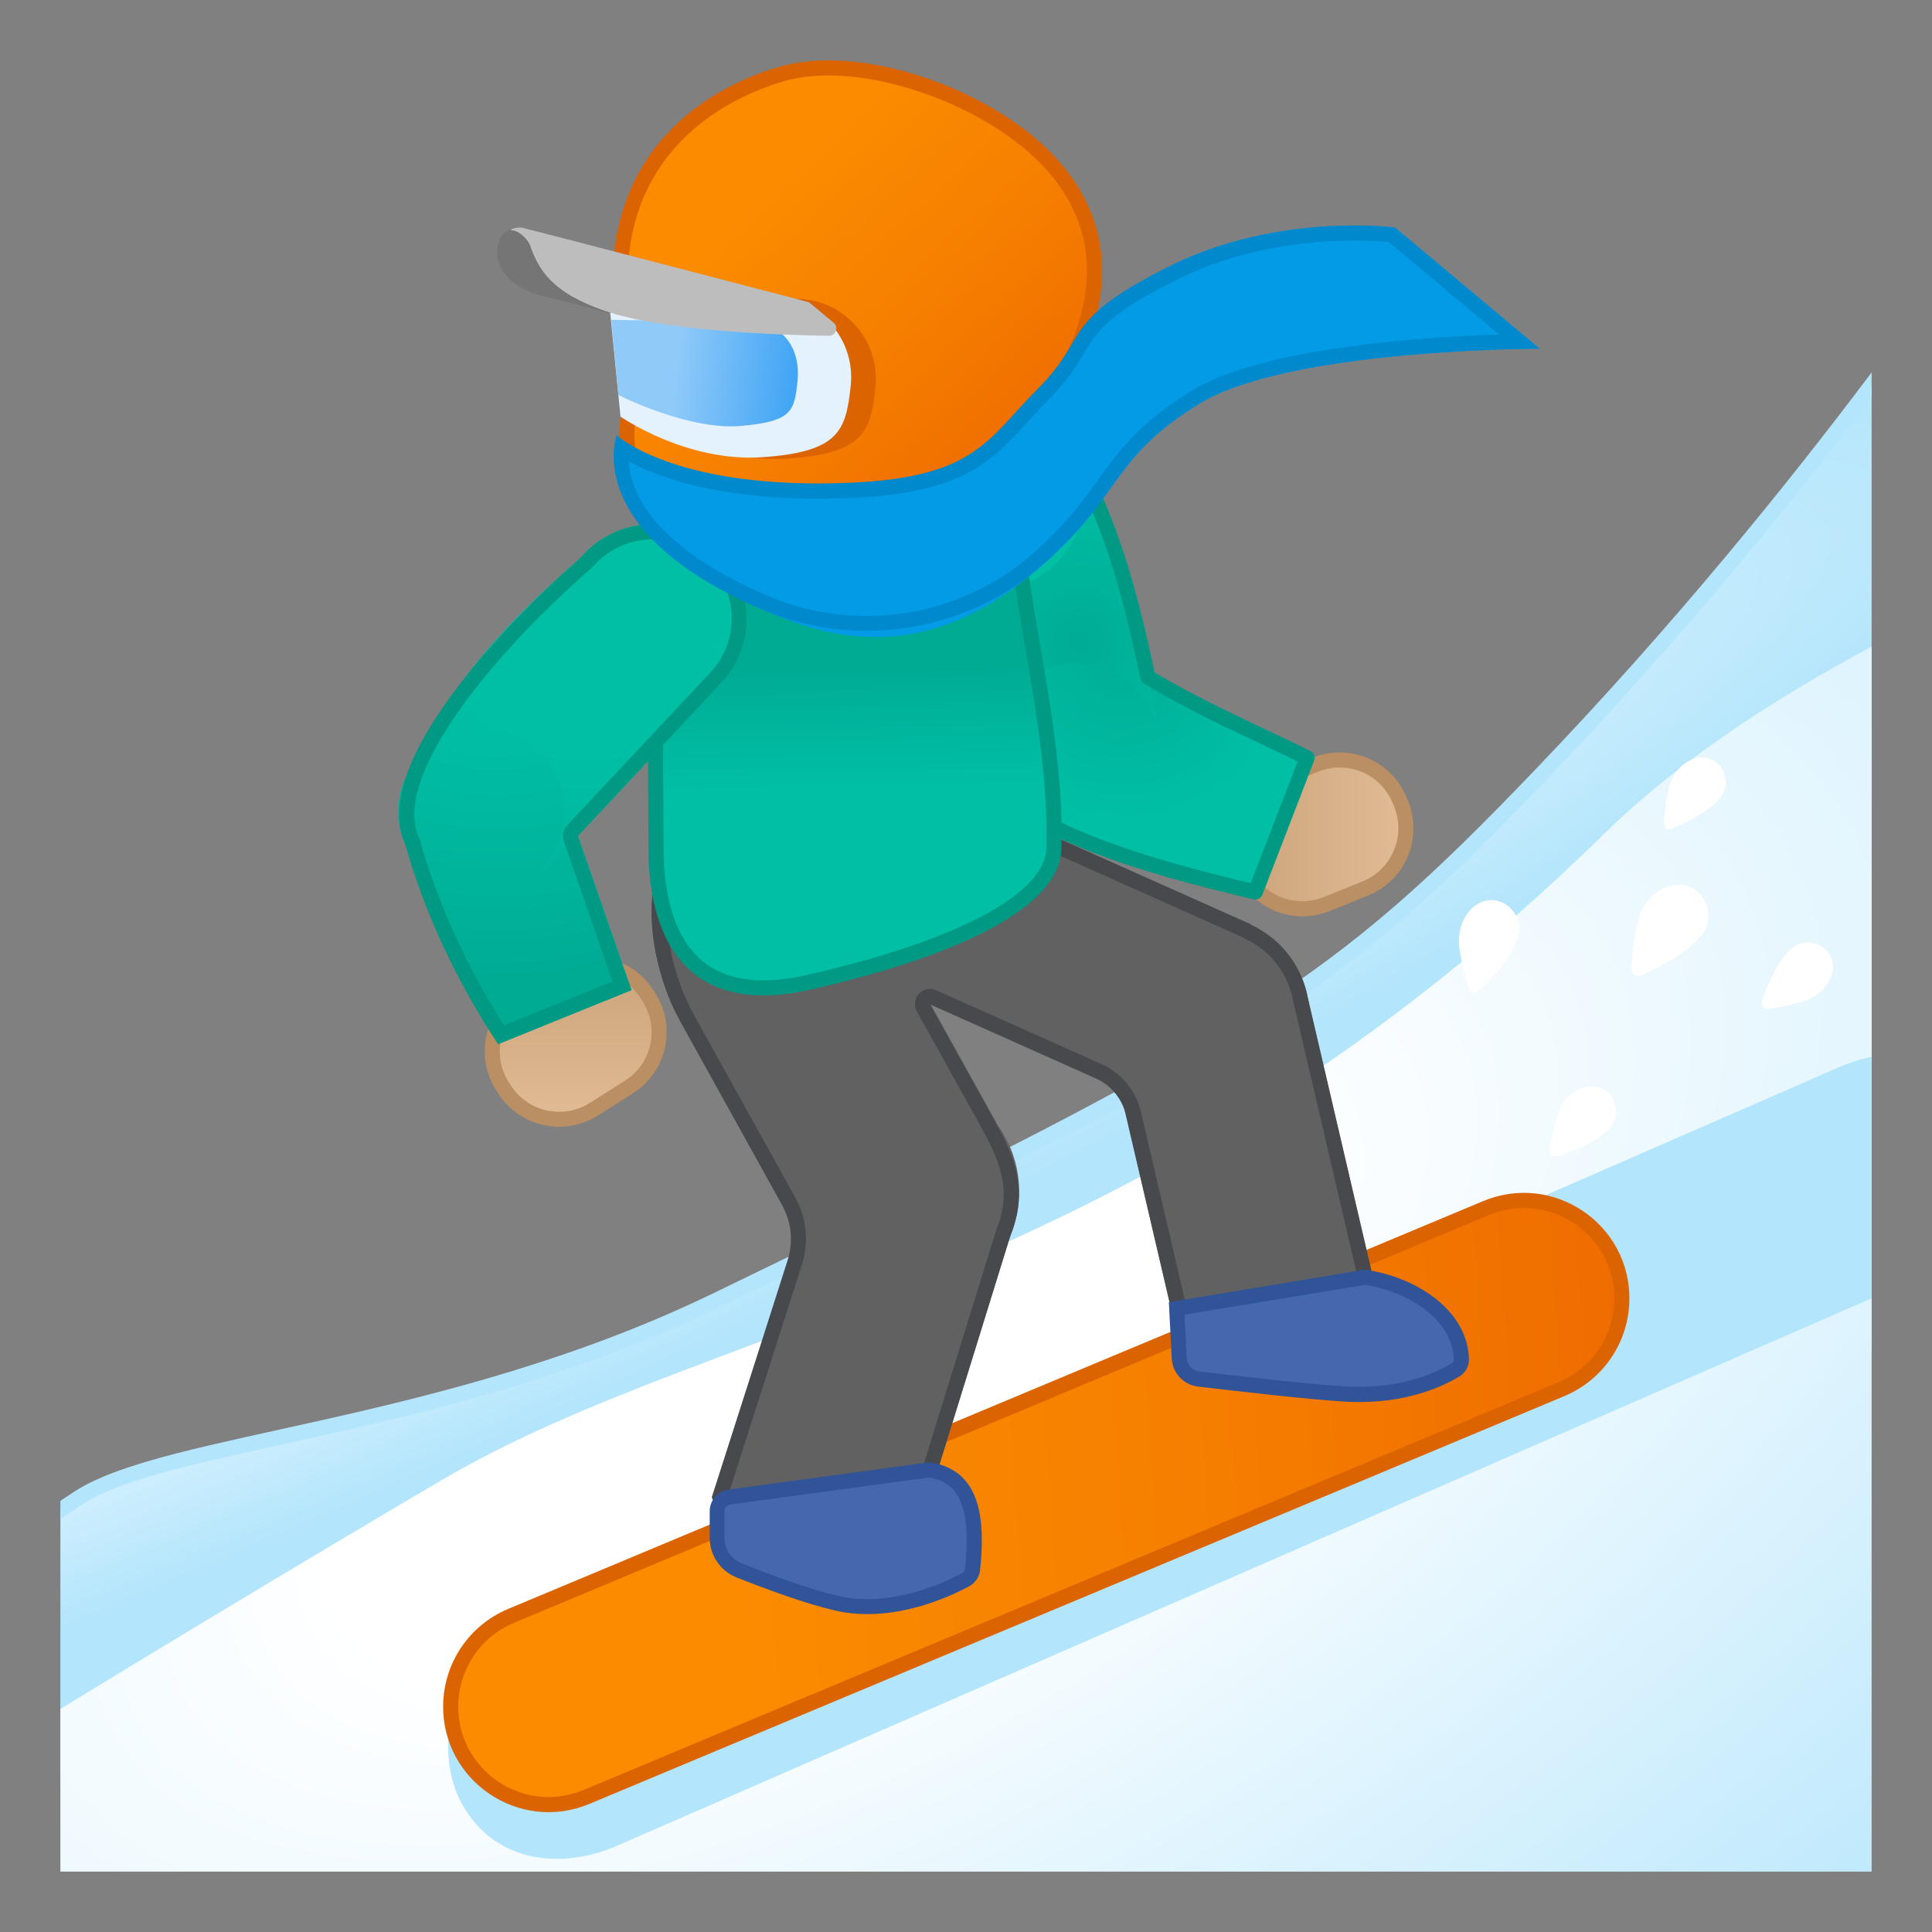 <svg enable-background="new 0 0 128 128" viewBox="0 0 128 128" xmlns="http://www.w3.org/2000/svg" xmlns:xlink="http://www.w3.org/1999/xlink"><rect x="0" y="0" width="128" height="128" fill="#808080" stroke="none"/><defs><rect id="ax" x="-130.67" y="4" width="120" height="120"/></defs><clipPath id="b"><use xlink:href="#ax"/></clipPath><radialGradient id="ae" cx="-108.95" cy="78.534" r="122.64" gradientTransform="matrix(.909 -.417 .063 .137 -14.848 22.36)" gradientUnits="userSpaceOnUse"><stop stop-color="#E1F5FE" offset=".334"/><stop stop-color="#B3E5FC" offset="1"/></radialGradient><path d="m-32.54 51.29c-13.53 14.13-18.9 17.56-54.7 34.87-17.84 8.62-36.27 9.22-42.22 13.08-23.23 15.1-0.89 18.65-0.89 18.65h46.38l87.1-34.41-5.35-69.87c0 0.01-11.89 18.44-30.32 37.68z" clip-path="url(#b)" fill="url(#ae)" stroke="#B3E5FC" stroke-linecap="round" stroke-linejoin="round" stroke-miterlimit="10"/><g clip-path="url(#b)"><radialGradient id="w" cx="-81.934" cy="91.108" r="157.91" gradientTransform="matrix(.887 -.463 .224 .43 -29.723 14.045)" gradientUnits="userSpaceOnUse"><stop stop-color="#fff" offset=".214"/><stop stop-color="#B3E5FC" offset="1"/></radialGradient><path d="m-6.67 128h-128v-12.32s13.72-8.48 29.28-17.63c18.73-11 46.38-12.78 77-42.81 12.06-11.81 32.42-19.03 32.42-19.03l-10.7 91.79z" fill="url(#w)"/></g><polyline points="-6.67 46.43 -6.67 128 -134.67 128 -134.67 115.68" clip-path="url(#b)" fill="none" stroke="#94CDE8" stroke-linecap="round" stroke-linejoin="round" stroke-miterlimit="10" stroke-width="3"/><g clip-path="url(#b)"><path d="m-93.76 122.28c25.82-11.27 51.64-22.54 77.47-33.81 3.68-1.6 7.35-3.21 11.03-4.81 3.74-1.63 4.52-7.04 2.69-10.26-2.19-3.86-6.57-4.3-10.26-2.69-25.82 11.27-51.64 22.54-77.47 33.81-3.68 1.6-7.35 3.21-11.03 4.81-3.74 1.63-4.52 7.04-2.69 10.26 2.19 3.85 6.57 4.3 10.26 2.69z" fill="#B3E5FC"/><linearGradient id="m" x1="-113.53" x2="-37.223" y1="121.43" y2="120.04" gradientTransform="matrix(.999 -.049 .049 .999 7.572 -25.048)" gradientUnits="userSpaceOnUse"><stop stop-color="#FB8C00" offset=".171"/><stop stop-color="#F67F00" offset=".562"/><stop stop-color="#EF6C00" offset=".983"/></linearGradient><path d="m-31.21 92.03-64.6 27.02c-4.33 1.81-9.09-1.42-9-6.11v0c0.05-2.58 1.61-4.88 3.99-5.88l64.6-27.02c4.33-1.81 9.09 1.42 9 6.11v0c-0.05 2.58-1.61 4.88-3.99 5.88z" fill="url(#m)" stroke="#DB6300" stroke-linecap="round" stroke-linejoin="round" stroke-miterlimit="10"/><ellipse transform="matrix(.77 -.637 .637 .77 -54.847 -36.697)" cx="-78.38" cy="57.81" rx="6.85" ry="6.85" fill="#616161"/><path d="m-102.75 71.03" fill="none"/><g fill="#616161"><rect transform="matrix(.913 .408 -.408 .913 20.375 31.327)" x="-72.96" y="56.73" width="19.27" height="13.49"/><rect transform="matrix(.227 .974 -.974 .227 35.17 110.85)" x="-62.46" y="70.84" width="20.4" height="13.49"/><ellipse transform="matrix(.974 -.227 .227 .974 -16.727 -10.642)" cx="-54.59" cy="67.33" rx="6.69" ry="6.69"/><ellipse transform="matrix(.408 -.913 .913 .408 -97.172 -30.689)" cx="-72.24" cy="59.55" rx="6.69" ry="6.69"/></g><g fill="#616161"><rect transform="matrix(.485 .874 -.874 .485 21.369 105.77)" x="-87.19" y="63.52" width="16.1" height="15.03"/><polygon points="-87.5 99.2 -80.16 76.46 -67.29 80.45 -73.83 101.57"/><ellipse transform="matrix(.296 -.955 .955 .296 -128.01 -15.797)" cx="-74.72" cy="78.93" rx="7.59" ry="7.59"/><path d="m-79.54 70.43c-3.6 2-8.13 0.7-10.13-2.9s-3.06-10.37 0.54-12.36 10.5 1.54 12.49 5.13c2 3.6 0.7 8.14-2.9 10.13z"/></g><linearGradient id="l" x1="-52.77" x2="-41.525" y1="55.277" y2="55.277" gradientUnits="userSpaceOnUse"><stop stop-color="#A47B62" offset="0"/><stop stop-color="#BA8D68" offset="1"/></linearGradient><path d="m-48.38 60.21c-1.76 0-3.33-1.06-3.99-2.69l-0.09-0.22c-0.43-1.07-0.42-2.23 0.03-3.29s1.28-1.88 2.35-2.31l2.55-1.03c0.52-0.21 1.06-0.31 1.61-0.31 1.76 0 3.33 1.06 3.99 2.69l0.09 0.22c0.89 2.2-0.18 4.71-2.38 5.6l-2.55 1.03c-0.51 0.2-1.05 0.31-1.61 0.31z" fill="url(#l)"/><path d="m-45.92 50.85c1.56 0 2.94 0.93 3.53 2.38l0.09 0.22c0.79 1.94-0.16 4.16-2.1 4.95l-2.55 1.03c-0.46 0.18-0.94 0.28-1.42 0.28-1.56 0-2.94-0.93-3.53-2.38l-0.09-0.22c-0.38-0.94-0.37-1.98 0.03-2.91s1.13-1.66 2.08-2.04l2.55-1.03c0.45-0.19 0.93-0.28 1.41-0.28m0-1c-0.6 0-1.21 0.11-1.8 0.35l-2.55 1.03c-2.46 0.99-3.65 3.79-2.65 6.25l0.09 0.22c0.76 1.87 2.55 3.01 4.45 3.01 0.6 0 1.21-0.11 1.8-0.35l2.55-1.03c2.46-0.99 3.65-3.79 2.65-6.25l-0.09-0.22c-0.75-1.88-2.55-3.01-4.45-3.01z" fill="#91674D"/><radialGradient id="h" cx="-7.224" cy="-64.736" r="18.073" gradientTransform="matrix(.97 .244 -.244 .97 -69.222 107.3)" gradientUnits="userSpaceOnUse"><stop stop-color="#00AB94" offset="0"/><stop stop-color="#00B29A" offset=".188"/><stop stop-color="#00BFA5" offset=".636"/></radialGradient><path d="m-48.06 50.21-3.43 8.89c-5.27-1.24-10.18-2.63-13.78-4.52l3.96-10.27c4.66 0.69 13.25 5.9 13.25 5.9z" fill="url(#h)"/><radialGradient id="k" cx="-75.429" cy="59.504" r="18.142" gradientTransform="matrix(.999 -.043 .043 .999 9.64 -20.171)" gradientUnits="userSpaceOnUse"><stop stop-color="#00AB94" offset="0"/><stop stop-color="#00B29A" offset=".188"/><stop stop-color="#00BFA5" offset=".636"/></radialGradient><path d="m-68.43 51.21 10.38-3.66c-1.16-5.49-2.17-10.95-5.13-16.77l-11.77 4.15 6.52 16.28z" fill="url(#k)"/><radialGradient id="j" cx="-7.224" cy="-64.842" r="18.142" gradientTransform="matrix(.97 .244 -.244 .97 -69.222 107.3)" gradientUnits="userSpaceOnUse"><stop stop-color="#00AB94" offset="0"/><stop stop-color="#00B29A" offset=".188"/><stop stop-color="#00BFA5" offset=".636"/></radialGradient><circle cx="-63.32" cy="49.44" r="5.5" fill="url(#j)"/><radialGradient id="i" cx="-80.911" cy="49.599" r="6.239" gradientTransform="matrix(.999 -.043 .043 .999 9.64 -20.171)" gradientUnits="userSpaceOnUse"><stop stop-color="#00AB94" offset="0"/><stop stop-color="#00B29A" offset=".188"/><stop stop-color="#00BFA5" offset=".636"/></radialGradient><circle cx="-69.06" cy="32.86" r="6.24" fill="url(#i)"/><path d="m-72.24 53.87c0.8 0 1.58 0.17 2.3 0.49l0.1 0.05c0.13 0.06 0.28 0.09 0.42 0.09h0.07l16.95 7.57c0.06 0.04 0.12 0.08 0.19 0.11 1.61 0.74 2.76 2.15 3.16 3.86 0.01 0.04 0.02 0.09 0.02 0.13l0.02 0.13c0.01 0.07 0.03 0.14 0.06 0.2l4.37 18.73-11.19 2.61-3.31-14.19c-0.33-1.39-1.3-2.58-2.61-3.16l-10.95-4.89c-0.13-0.06-0.27-0.09-0.41-0.09-0.27 0-0.54 0.11-0.74 0.32-0.29 0.32-0.35 0.78-0.14 1.16l4.3 7.74c1.09 1.95 1.73 3.63 1.35 5.49-0.01 0.03-0.02 0.05-0.02 0.08-0.04 0.18-0.08 0.36-0.14 0.55-0.06 0.18-0.12 0.36-0.19 0.53-0.01 0.03-0.02 0.05-0.03 0.08l-5.91 19.08-11.29 0.09-0.59-1.5 4.91-15.36c0.47-1.47 0.31-3.09-0.44-4.44l-6.7-12.07c-0.02-0.05-0.04-0.11-0.07-0.16-0.02-0.03-0.04-0.06-0.05-0.09-0.99-1.79-1.65-4.21-1.7-6.32-0.04-1.34 0.15-3.74 1.85-4.68 0.54-0.3 1.22-0.45 2.01-0.45 2.22 0 5.14 1.23 7.28 3.06 0.18 0.16 0.42 0.24 0.65 0.24 0.1 0 0.2-0.02 0.3-0.05 0.33-0.1 0.58-0.37 0.67-0.7 0.09-0.34 0.19-0.64 0.31-0.91 0.91-2.01 2.95-3.33 5.19-3.33m0-1c-2.56 0-5 1.48-6.11 3.96-0.16 0.35-0.27 0.71-0.36 1.06-2.17-1.86-5.32-3.3-7.93-3.3-0.92 0-1.77 0.18-2.49 0.58-3.6 2-2.53 8.77-0.54 12.36 0.02 0.03 0.04 0.07 0.06 0.1l-0.01 0.01 6.77 12.21c0.62 1.12 0.75 2.44 0.36 3.65l-5.02 15.7 0.97 2.47 12.7-0.1 6.13-19.78c0.08-0.2 0.16-0.4 0.22-0.61s0.11-0.42 0.16-0.63l0.03-0.1c0.46-2.23-0.32-4.15-1.46-6.18l-4.3-7.74 10.95 4.89c1.03 0.46 1.79 1.37 2.04 2.47l3.54 15.16 13.14-3.07-4.63-19.86h-0.01c-0.02-0.1-0.03-0.21-0.06-0.31-0.49-2.09-1.91-3.71-3.71-4.55l0.01-0.02-17.6-7.86-0.05 0.11c-0.03-0.01-0.06-0.03-0.09-0.05-0.87-0.39-1.8-0.57-2.71-0.57z" fill="#47494D"/><path d="m-48.06 50.21c-2.59-1.32-7.03-3.19-10.55-5.35-0.98-4.59-2.08-9.21-4.56-14.08l-11.77 4.15 6.22 15.53c0.36 1.92 1.71 3.48 3.48 4.14 3.6 1.88 8.5 3.26 13.75 4.5l3.43-8.89z" fill="none" stroke="#009984" stroke-linecap="round" stroke-linejoin="round" stroke-miterlimit="10"/><linearGradient id="be" x1="-78.377" x2="-77.75" y1="39.073" y2="67.675" gradientUnits="userSpaceOnUse"><stop stop-color="#00AB94" offset=".189"/><stop stop-color="#00B29A" offset=".269"/><stop stop-color="#00BFA5" offset=".46"/></linearGradient><path d="m-74.76 29.98-8.89 0.33c-4.38 0.16-7.8 3.67-7.65 7.83l0.11 18.73c0.17 4.54 1.94 10.07 10.11 8.21 10.44-2.38 16.15-5.58 16.24-8.85 0.18-6.95-1.69-13.55-2.44-20.31-0.16-4.16-3.1-6.1-7.48-5.94z" fill="url(#be)" stroke="#009984" stroke-linecap="round" stroke-linejoin="round" stroke-miterlimit="10"/><linearGradient id="bb" x1="-96.529" x2="-96.529" y1="63.882" y2="74.158" gradientUnits="userSpaceOnUse"><stop stop-color="#A47B62" offset="0"/><stop stop-color="#BA8D68" offset="1"/></linearGradient><path d="m-97.62 74.16c-1.49 0-2.85-0.75-3.64-2l-0.13-0.2c-0.61-0.97-0.81-2.12-0.56-3.24s0.93-2.08 1.9-2.69l2.32-1.47c0.69-0.44 1.48-0.67 2.3-0.67 1.49 0 2.85 0.75 3.64 2l0.13 0.2c1.27 2 0.67 4.67-1.34 5.94l-2.32 1.47c-0.69 0.43-1.49 0.66-2.3 0.66z" fill="url(#bb)"/><path d="m-95.43 64.38c1.31 0 2.52 0.66 3.22 1.77l0.13 0.2c0.54 0.86 0.72 1.88 0.5 2.87s-0.82 1.84-1.68 2.38l-2.32 1.47c-0.61 0.39-1.31 0.59-2.03 0.59-1.31 0-2.52-0.66-3.22-1.77l-0.13-0.2c-0.54-0.86-0.72-1.88-0.5-2.87s0.82-1.84 1.68-2.38l2.32-1.47c0.61-0.38 1.31-0.59 2.03-0.59m0-1c-0.88 0-1.77 0.24-2.56 0.74l-2.32 1.47c-2.24 1.42-2.91 4.38-1.49 6.63l0.13 0.2c0.91 1.44 2.47 2.23 4.06 2.23 0.88 0 1.77-0.24 2.56-0.74l2.32-1.47c2.24-1.42 2.91-4.38 1.49-6.63l-0.13-0.2c-0.92-1.44-2.47-2.23-4.06-2.23z" fill="#91674D"/><radialGradient id="d" cx="-96.144" cy="41.234" r="26.835" gradientTransform="matrix(1 0 -0 1 -5.604 -3.153)" gradientUnits="userSpaceOnUse"><stop stop-color="#00BFA5" offset=".364"/><stop stop-color="#00B29A" offset=".812"/><stop stop-color="#00AB94" offset="1"/></radialGradient><path d="m-92.83 65.59-8.83 3.58c-2.74-4.18-4.8-8.56-6.13-13.15l10.2-4.13 4.76 13.7z" fill="url(#d)"/><radialGradient id="f" cx="-23.154" cy="-122.12" r="26.835" gradientTransform="matrix(.934 .358 -.358 .934 -118.02 162.54)" gradientUnits="userSpaceOnUse"><stop stop-color="#00BFA5" offset=".364"/><stop stop-color="#00B29A" offset=".812"/><stop stop-color="#00AB94" offset="1"/></radialGradient><path d="m-107.01 50.66 8.34 7.18 11.98-12.8-9.46-8.14c-4.79 4.19-9.03 8.57-10.86 13.76z" fill="url(#f)"/><circle cx="-102.78" cy="53.76" r="5.5" fill="url(#d)"/><circle cx="-91.41" cy="40.96" r="6.24" fill="url(#f)"/><path d="m-93.04 21.07-5.94-1.54c-1.42-0.37-3.35-1.63-2.56-3.71 0.29-0.75 1.22-0.67 1.22-0.67l7.08 2.99 0.2 2.93z" fill="#757575"/><linearGradient id="aw" x1="-49.543" x2="-49.543" y1="-120.83" y2="-99.508" gradientTransform="matrix(.962 -.272 .272 .962 -1.595 116.83)" gradientUnits="userSpaceOnUse"><stop stop-color="#FFCA28" offset=".545"/><stop stop-color="#FFB300" offset=".834"/><stop stop-color="#E59600" offset=".995"/></linearGradient><path d="m-69.34 9.06c-3.46-4.05-9.97-4.72-15.09-3.25-7.08 2.04-9.72 8-8.58 15.06 0 0 1.07 4.62 1.3 5.86 0.02 0.08-0.52 0.12-0.8 0.29-0.63 0.39-0.92 1.16-0.71 1.87 0.77 2.53 2.34 9.37 9.28 7.99 4.43-0.88 14.49-2.56 14.49-2.56s-3.65-1.62 1.53-8.46c3.52-4.63 1.47-13.42-1.42-16.8z" fill="url(#aw)"/><linearGradient id="av" x1="-94.318" x2="-66.025" y1="24.986" y2="16.989" gradientUnits="userSpaceOnUse"><stop stop-color="#EDA600" offset="0"/><stop stop-color="#D18900" offset=".871"/></linearGradient><path d="m-79.31 6.1c3.9 0 7.25 1.32 9.21 3.61 2.75 3.23 4.47 11.48 1.38 15.55-2.4 3.17-3.36 5.79-2.84 7.78 0.06 0.22 0.13 0.41 0.2 0.59-3.09 0.52-9.5 1.62-12.78 2.27-0.54 0.11-1.07 0.16-1.56 0.16-4.38 0-5.71-4.55-6.43-6.99l-0.14-0.47c-0.08-0.27 0.03-0.57 0.26-0.72 0.05-0.02 0.19-0.06 0.27-0.08 1.07-0.26 1.07-0.97 1.01-1.26-0.22-1.21-1.19-5.42-1.3-5.88-1.13-7.07 1.74-12.14 7.87-13.91 1.55-0.42 3.22-0.65 4.85-0.65m0-1c-1.75 0-3.5 0.25-5.11 0.72-7.08 2.04-9.72 8-8.58 15.06 0 0 1.07 4.62 1.3 5.86 0.02 0.08-0.52 0.12-0.8 0.29-0.63 0.39-0.92 1.16-0.71 1.87 0.7 2.3 2.06 8.17 7.52 8.17 0.54 0 1.13-0.06 1.75-0.18 4.43-0.88 14.49-2.56 14.49-2.56s-3.65-1.62 1.53-8.46c3.51-4.64 1.46-13.43-1.42-16.81-2.36-2.77-6.17-3.96-9.97-3.96z" fill="url(#av)"/><defs><path id="au" d="m-89.94 30.18-3.25-0.13s0.73 1.25 1.29 2.5c1.14 2.57 3.28 5.19 7.96 4.33 0.42-0.08-2.98-5.73-2.98-5.73l-3.02-0.97z"/></defs><clipPath id="at"><use xlink:href="#au"/></clipPath><g clip-path="url(#at)"><path d="m-95.14 33.03c1.92 1.83 5.58 2.52 7.53 0.4 0.74-0.81-0.16-1.61-0.9-0.8-1.31 1.42-4.44 0.51-5.65-0.64-0.8-0.76-1.77 0.28-0.98 1.04z" fill="#795548"/></g><ellipse transform="matrix(.997 -.071 .071 .997 -2.096 -6.197)" cx="-87.72" cy="26.21" rx="1.26" ry="2.28" fill="#404040"/><path d="m-89.07 23.2c-1.52 0.4-2-0.41-1.55-1.08 0.32-0.49 1.23-0.92 3.09-0.68 1.76 0.23 2.57 0.99 3.1 1.46 0.52 0.47 0.53 0.94 0.14 0.99-0.55 0.08-2.9-1.18-4.78-0.69z" fill="#6D4C41"/><radialGradient id="as" cx="-72.811" cy="-67.891" r="14.656" gradientTransform="matrix(1.019 -.107 .109 .981 -1.439 70.702)" gradientUnits="userSpaceOnUse"><stop stop-color="#6D4C41" offset="0"/><stop stop-color="#543930" offset="1"/></radialGradient><path d="m-77.25 28.58 0.12-5.64s4.46 0.78 3.52 4.67c-0.64 2.64 1.21 5.44 2.42 5.64l0.7 0.18c1.07-3.96 5.87-5.36 6.22-15.64 0.3-8.92-6.99-12.92-14.48-13.02-8.59-0.11-15.57 5.51-14.66 13.24l6.69-0.2c4.13 0.1 6.23 10.59 9.47 10.77z" fill="url(#as)"/><defs><path id="ar" d="m-88.81 13.34 19.36 9.9-1.81 7.36s-1.12 1.81-0.91 2.1c0.35 0.47 1.69 0.74 1.69 0.74 1.07-3.96 5.87-5.36 6.22-15.64 0.3-8.92-6.99-12.92-14.48-13.02-8.59-0.11-15.57 5.51-14.66 13.24l2.07-0.06-0.22-1.91 2.74-2.71z"/></defs><clipPath id="aq"><use xlink:href="#ar"/></clipPath><g clip-path="url(#aq)"><path d="m-78.99 6.77h0.23c4.15 0.05 7.79 1.41 10 3.72 1.77 1.85 2.61 4.28 2.51 7.23-0.21 6.19-2.11 8.71-3.78 10.94-0.43 0.57-0.87 1.15-1.26 1.78-0.32-0.64-0.56-1.51-0.36-2.36 0.49-2.02-0.08-3.47-0.64-4.33-1.43-2.19-4.17-2.73-4.48-2.78l-2.29-0.4-0.05 2.33-0.02 0.69c-0.17-0.31-0.33-0.6-0.47-0.86-1.73-3.21-3.7-6.84-7.05-6.92h-0.05-0.05l-4.68 0.14c0.15-1.88 0.9-3.61 2.2-5.08 2.27-2.56 6.1-4.1 10.24-4.1m0-2c-8.48 0-15.31 5.59-14.4 13.24l6.69-0.2c4.12 0.09 6.22 10.59 9.46 10.77l0.12-5.64s4.46 0.78 3.52 4.67c-0.64 2.64 1.21 5.44 2.42 5.64l0.7 0.18c1.07-3.96 5.87-5.36 6.22-15.64 0.3-8.92-6.99-12.92-14.48-13.02h-0.25z" fill="#452B22"/></g><linearGradient id="ap" x1="-85.113" x2="-63.197" y1="7.449" y2="29.83" gradientTransform="matrix(1 .023 -.023 1 -4.492 4.771)" gradientUnits="userSpaceOnUse"><stop stop-color="#FB8C00" offset=".171"/><stop stop-color="#F67F00" offset=".562"/><stop stop-color="#EF6C00" offset=".983"/></linearGradient><path d="m-82.16 37.38c-1.9 0-4.04-0.34-6.38-1.01-3.07-0.88-4.08-4.16-4.37-5.53-0.43-1.99-0.17-3.49 0.08-3.7 6.22-1.57 7.51-2.56 7.51-3.57 0.01-1.22-1.9-1.8-5.29-2.71-0.88-0.24-1.78-0.48-2.58-0.74-0.67-0.21-0.5-1.63-0.38-2.57 0.02-0.18 0.04-0.35 0.06-0.51 0.79-8.37 7.64-11.27 10.55-12.12 0.95-0.28 2.01-0.42 3.18-0.42 4.92 0 11.13 2.59 14.45 6.02 6.44 6.67 1.52 14.31-0.89 17.28-2.71 3.34-7.06 4.72-7.1 4.73-0.15 0.05-0.27 0.16-0.33 0.31-0.06 0.2-1.66 4.54-8.51 4.54z" fill="url(#ap)"/><path d="m-79.78 5c4.8 0 10.86 2.52 14.09 5.87 6.16 6.38 1.41 13.75-0.91 16.62-2.61 3.21-6.82 4.56-6.86 4.57-0.31 0.09-0.55 0.33-0.65 0.63-0.01 0.04-1.51 4.19-8.05 4.19-1.85 0-3.95-0.33-6.24-0.99-2.03-0.59-3.08-2.35-3.6-3.72-0.77-2.02-0.71-3.98-0.5-4.58 6.41-1.64 7.67-2.72 7.68-4.01 0.01-1.67-2.36-2.31-5.66-3.2-0.87-0.24-1.77-0.48-2.57-0.73-0.25-0.24-0.08-1.59-0.03-2.03 0.02-0.19 0.05-0.37 0.06-0.52 0.76-8.07 7.39-10.86 10.2-11.69 0.91-0.28 1.93-0.41 3.04-0.41m0-1c-1.17 0-2.3 0.14-3.32 0.44-1.62 0.48-10.01 3.07-10.91 12.56-0.1 1.07-0.57 3.21 0.67 3.6 5.1 1.63 13.83 2.66 0.33 6.08-1.28 0.32-0.99 8.63 4.33 10.17 2.56 0.74 4.71 1.03 6.51 1.03 7.33 0 8.99-4.87 8.99-4.87s4.5-1.39 7.34-4.89c4.02-4.96 6.57-12.03 0.86-17.94-3.3-3.43-9.57-6.18-14.8-6.18z" fill="#DB6300"/><path d="m-90.52 21.47 9.03 0.36c0.84 0.11 1.6 0.53 2.13 1.2 0.55 0.69 0.8 1.55 0.71 2.43-0.25 2.31-0.29 2.67-3.96 2.93-0.24 0.02-0.47 0.02-0.7 0.02-2.89 0-5.48-1.22-6.7-1.91l-0.51-5.03m-0.62-2.02c-0.87 0-1.54 0.57-1.47 1.27l0.69 6.97s3.87 2.72 8.59 2.72c0.28 0 0.56-0.01 0.85-0.03 5.09-0.36 5.5-1.8 5.81-4.71s-1.78-5.53-4.67-5.84l-9.72-0.38h-0.08z" fill="#DB6300"/><path d="m-84.12 30.29c-5.09 0.36-9.44-2.69-9.44-2.69l-0.69-6.97c-0.07-0.72 0.64-1.31 1.55-1.27l9.72 0.38c2.89 0.31 4.99 2.92 4.67 5.84-0.32 2.91-0.72 4.35-5.81 4.71z" fill="#E3F2FD"/><linearGradient id="ao" x1="-212.81" x2="-204.15" y1="-49.757" y2="-49.757" gradientTransform="matrix(1.457 .157 -.124 1.156 209.36 114.73)" gradientUnits="userSpaceOnUse"><stop stop-color="#90CAF9" offset=".365"/><stop stop-color="#42A5F5" offset=".987"/></linearGradient><path d="m-85.58 28.22c-3.48 0.31-8.12-2.05-8.12-2.05l-0.47-4.98s7.35 0.1 9.23 0.17c2.35 0.09 3.31 1.94 3.11 3.88-0.22 1.94-0.27 2.68-3.75 2.98z" fill="url(#ao)"/><path d="m-79.44 21.38c0.36 0.3 0.14 0.88-0.32 0.87-3.15-0.05-10.92-0.31-14.8-1.64-3.61-1.24-4.44-2.77-5.01-4.4-0.06-0.18-0.56-0.89-1.17-0.95-0.32-0.03 0.35-0.24 0.69-0.17 0.33 0.07 17.43 4.53 18.89 4.91 0.07 0.02 0.13 0.05 0.18 0.1l1.54 1.28z" fill="#BDBDBD"/><path d="m-77.2 106.45c-0.66 0-1.3-0.07-1.91-0.2-1.87-0.41-4.61-1.42-6.58-2.2-0.89-0.35-1.47-1.2-1.47-2.17v-1.75c0-0.47 0.34-0.87 0.81-0.95l13.23-1.8c2.45 0.36 3.33 2.41 2.87 6.61-0.03 0.28-0.21 0.54-0.47 0.68-1.23 0.67-3.73 1.78-6.48 1.78z" fill="#4568AD"/><path d="m-73.11 97.89c1.5 0.24 2.91 1.21 2.38 6.05-0.01 0.12-0.09 0.23-0.21 0.29-0.97 0.52-3.52 1.72-6.26 1.72-0.62 0-1.23-0.06-1.8-0.19-1.94-0.42-4.91-1.54-6.51-2.18-0.7-0.28-1.15-0.94-1.15-1.7v-1.75c0-0.23 0.16-0.42 0.37-0.45l13.18-1.79m0-1.01-13.31 1.81c-0.71 0.11-1.23 0.72-1.23 1.44v1.75c0 1.16 0.7 2.2 1.78 2.63 1.84 0.73 4.71 1.8 6.66 2.22 0.68 0.15 1.35 0.21 2.01 0.21 2.91 0 5.56-1.21 6.73-1.84 0.4-0.22 0.68-0.61 0.73-1.06 0.38-3.4 0.04-6.7-3.37-7.16z" fill="#315499"/><path d="m-44.62 92.39c-0.25 0-0.51-0.01-0.77-0.02-2.21-0.11-7.13-0.68-9.86-1-0.71-0.08-1.25-0.67-1.28-1.38l-0.17-3.29 12.47-2.06c3.06 0.44 6.33 2.48 6.39 5.44 0.01 0.28-0.13 0.55-0.37 0.69-1.01 0.59-3.18 1.62-6.41 1.62z" fill="#4568AD"/><path d="m-44.24 85.13c2.84 0.43 5.83 2.28 5.88 4.94 0 0.11-0.05 0.2-0.13 0.25-0.96 0.58-3.03 1.56-6.14 1.56-0.24 0-0.49-0.01-0.75-0.02-2.22-0.11-7.11-0.68-9.83-1-0.47-0.06-0.82-0.44-0.84-0.91l-0.14-2.85 11.95-1.97m-0.01-1.01-12.98 2.15 0.19 3.74c0.05 0.96 0.77 1.74 1.72 1.86 2.6 0.31 7.62 0.89 9.9 1.01 0.27 0.01 0.54 0.02 0.8 0.02 3.39 0 5.67-1.1 6.66-1.71 0.39-0.24 0.62-0.67 0.61-1.13-0.07-3.25-3.51-5.48-6.9-5.94z" fill="#315499"/><path d="m-55.18 26.73c-5.95 3.62-5.18 6.21-10.61 10.87-4.85 4.16-10.35 6.21-17.6 3.11-11.85-5.08-10.09-10.87-10.09-10.87s2.85 3.88 14.49 3.36c8.27-0.37 10.09-2.85 13.46-6.21 3.36-3.36 1.04-5.69 8.28-9.32s15.01-2.59 15.01-2.59l9.58 8.02s-16.57 0-22.52 3.63z" fill="#039BE5"/><path d="m-91.41 35.73c1.25 0 2.46 0.45 3.41 1.27 2.19 1.88 2.44 5.2 0.55 7.39-0.01 0.01-0.02 0.03-0.03 0.04l-9.62 10.27c-0.25 0.27-0.34 0.66-0.21 1.01l3.23 9.31-7.19 2.91c-2.45-3.86-4.3-7.9-5.5-12.01-0.01-0.12-0.04-0.24-0.1-0.35-1.9-3.84 4.35-11.77 11.39-17.93 0.04-0.03 0.07-0.06 0.1-0.1 0.99-1.15 2.44-1.81 3.97-1.81m0-1c-1.75 0-3.5 0.74-4.73 2.17-4.58 4-14.28 13.75-11.63 19.12l-0.02 0.01c1.32 4.59 3.38 8.97 6.13 13.15l8.83-3.58-3.55-10.21 9.69-10.35c2.25-2.61 1.95-6.55-0.66-8.8-1.17-1.02-2.62-1.51-4.06-1.51z" fill="#009984"/><path d="m-77.25 41.3c-2.4 0-4.74-0.49-6.96-1.46-8.98-3.93-9.46-8.44-9.28-10.13 1.43 0.93 5.29 2.82 13 2.82 0.71 0 1.45-0.02 2.23-0.05 7.13-0.32 8.87-2.22 11.27-4.86 0.45-0.49 0.92-1.01 1.46-1.56 1.19-1.19 1.74-2.11 2.23-2.92 0.9-1.51 1.61-2.7 6.26-5.02 4.42-2.21 9.02-2.67 12.11-2.67 1.25 0 2.14 0.08 2.47 0.12l8.43 7.06c-4.12 0.08-16.36 0.6-21.42 3.68-3.41 2.08-4.71 3.88-6.08 5.78-1.1 1.53-2.25 3.12-4.6 5.13-3.06 2.63-7.01 4.08-11.12 4.08z" fill="#039BE5"/><path d="m-44.92 15.94c1.07 0 1.88 0.06 2.27 0.1l7.3 6.12c-5.01 0.17-15.65 0.86-20.35 3.72-3.5 2.13-4.82 3.97-6.23 5.92-1.09 1.51-2.21 3.07-4.52 5.05-2.98 2.55-6.82 3.96-10.81 3.96-2.33 0-4.6-0.48-6.75-1.42-7.55-3.3-8.9-6.91-9.01-8.82 1.9 1.02 5.78 2.47 12.53 2.47 0.73 0 1.49-0.02 2.26-0.05 7.34-0.33 9.23-2.4 11.62-5.02 0.45-0.5 0.92-1.01 1.45-1.54 1.23-1.23 1.8-2.18 2.3-3.02 0.86-1.44 1.54-2.58 6.06-4.83 4.33-2.18 8.85-2.64 11.88-2.64m0-1c-2.9 0-7.72 0.42-12.33 2.73-7.25 3.62-5.25 4.68-8.62 8.04-3.36 3.36-4.13 5.9-12.4 6.27-0.77 0.03-1.51 0.05-2.21 0.05-9.93 0-13.33-3.19-13.33-3.19s-2.41 6.28 9.41 11.45c2.35 1.03 4.78 1.5 7.15 1.5 4.26 0 8.35-1.53 11.46-4.2 5.44-4.66 4.66-7.25 10.61-10.87s22.52-3.62 22.52-3.62l-9.58-8.02s-1.03-0.14-2.68-0.14z" fill="#0089CC"/></g><g clip-path="url(#b)" fill="#fff"><path d="m-28.22 74.95c0.01-0.01 0.02-0.01 0.03-0.03 1.23-1.08 0.39-3.2-1.31-2.93-0.05 0-0.09 0.01-0.13 0.02-0.98 0.24-1.63 1.08-1.91 2.01-0.14 0.48-0.26 0.96-0.36 1.45-0.05 0.24-0.11 0.49-0.13 0.73-0.01 0.14 0.06 0.39 0.22 0.42 0.23 0.05 0.65-0.14 0.87-0.22 0.97-0.31 1.94-0.76 2.72-1.45z"/><path d="m-16.2 63.04c0.01-0.01 0.01-0.02 0.03-0.03 1.1-1.22 3.21-0.35 2.91 1.35 0 0.04-0.02 0.09-0.03 0.13-0.25 0.98-1.1 1.62-2.04 1.89-0.48 0.14-0.97 0.25-1.46 0.34-0.24 0.05-0.49 0.1-0.73 0.12-0.14 0.01-0.39-0.07-0.42-0.23-0.05-0.23 0.15-0.65 0.23-0.86 0.35-0.97 0.81-1.93 1.51-2.71z"/><path d="m-34.17 62.29c0.01-0.01 0.01-0.02 0.01-0.04 0.68-1.69-1.22-3.38-2.77-2.25l-0.12 0.09c-0.85 0.72-1.09 1.89-0.9 2.96 0.1 0.55 0.22 1.09 0.37 1.62 0.08 0.26 0.14 0.54 0.24 0.79 0.06 0.14 0.26 0.35 0.43 0.31 0.26-0.06 0.57-0.46 0.75-0.65 0.83-0.82 1.56-1.75 1.99-2.83z"/><path d="m-20.82 53c0.01-0.01 0.01-0.02 0.02-0.03 1.1-1.16 0.1-3.14-1.53-2.73-0.04 0.01-0.09 0.02-0.13 0.04-0.93 0.31-1.49 1.19-1.68 2.11-0.1 0.48-0.17 0.96-0.23 1.44-0.02 0.24-0.06 0.48-0.06 0.72 0 0.13 0.1 0.37 0.25 0.39 0.23 0.03 0.61-0.19 0.82-0.28 0.94-0.41 1.84-0.93 2.54-1.66z"/><path d="m-22.08 62.13 0.03-0.03c1.37-1.48 0.07-3.96-1.97-3.41-0.05 0.01-0.11 0.03-0.16 0.05-1.16 0.41-1.86 1.53-2.08 2.7-0.11 0.6-0.2 1.21-0.25 1.82-0.03 0.3-0.07 0.61-0.07 0.91 0.01 0.16 0.13 0.46 0.32 0.48 0.29 0.04 0.78-0.25 1.03-0.37 1.16-0.54 2.28-1.21 3.15-2.15z"/></g><defs><rect id="an" x="4" y="4" width="120" height="120"/></defs><clipPath id="a"><use xlink:href="#an"/></clipPath><radialGradient id="am" cx="25.719" cy="78.534" r="122.64" gradientTransform="matrix(.909 -.417 .063 .137 -2.604 78.464)" gradientUnits="userSpaceOnUse"><stop stop-color="#E1F5FE" offset=".334"/><stop stop-color="#B3E5FC" offset="1"/></radialGradient><path d="m102.12 51.29c-13.53 14.13-18.9 17.56-54.7 34.87-17.84 8.62-36.27 9.22-42.22 13.08-23.23 15.1-0.89 18.65-0.89 18.65h46.38l87.11-34.41-5.35-69.87c0 0.01-11.89 18.44-30.33 37.68z" clip-path="url(#a)" fill="url(#am)" stroke="#B3E5FC" stroke-linecap="round" stroke-linejoin="round" stroke-miterlimit="10"/><g clip-path="url(#a)"><radialGradient id="al" cx="52.732" cy="91.108" r="157.91" gradientTransform="matrix(.887 -.463 .224 .43 -14.453 76.33)" gradientUnits="userSpaceOnUse"><stop stop-color="#fff" offset=".214"/><stop stop-color="#B3E5FC" offset="1"/></radialGradient><path d="M128,128H0v-12.32c0,0,13.72-8.48,29.28-17.63c18.73-11,46.38-12.78,77-42.81 c12.05-11.81,32.41-19.03,32.41-19.03L128,128z" fill="url(#al)"/></g><polyline points="128 46.43 128 128 0 128 0 115.68" clip-path="url(#a)" fill="none" stroke="#94CDE8" stroke-linecap="round" stroke-linejoin="round" stroke-miterlimit="10" stroke-width="3"/><g clip-path="url(#a)"><path d="m40.9 122.28c25.82-11.27 51.64-22.54 77.47-33.81 3.68-1.6 7.35-3.21 11.03-4.81 3.74-1.63 4.52-7.04 2.69-10.26-2.19-3.86-6.57-4.3-10.26-2.69-25.83 11.26-51.65 22.53-77.47 33.8-3.68 1.6-7.35 3.21-11.03 4.81-3.74 1.63-4.52 7.04-2.69 10.26 2.2 3.86 6.57 4.31 10.26 2.7z" fill="#B3E5FC"/><linearGradient id="ak" x1="20.976" x2="97.28" y1="128.07" y2="126.68" gradientTransform="matrix(.999 -.049 .049 .999 7.572 -25.048)" gradientUnits="userSpaceOnUse"><stop stop-color="#FB8C00" offset=".171"/><stop stop-color="#F67F00" offset=".562"/><stop stop-color="#EF6C00" offset=".983"/></linearGradient><path d="m103.46 92.03-64.6 27.02c-4.33 1.81-9.09-1.42-9-6.11v0c0.05-2.58 1.61-4.88 3.99-5.88l64.6-27.02c4.33-1.81 9.09 1.42 9 6.11v0c-0.05 2.58-1.61 4.88-3.99 5.88z" fill="url(#ak)" stroke="#DB6300" stroke-linecap="round" stroke-linejoin="round" stroke-miterlimit="10"/><ellipse transform="matrix(.77 -.637 .637 .77 -23.933 49.154)" cx="56.29" cy="57.81" rx="6.85" ry="6.85" fill="#616161"/><path d="m31.92 71.03" fill="none"/><g fill="#616161"><rect transform="matrix(.913 .408 -.408 .913 32.072 -23.569)" x="61.71" y="56.73" width="19.27" height="13.49"/><rect transform="matrix(.227 .974 -.974 .227 139.24 -20.297)" x="72.21" y="70.84" width="20.4" height="13.49"/><ellipse transform="matrix(.974 -.227 .227 .974 -13.205 19.957)" cx="80.08" cy="67.33" rx="6.69" ry="6.69"/><ellipse transform="matrix(.408 -.913 .913 .408 -17.402 92.281)" cx="62.43" cy="59.55" rx="6.69" ry="6.69"/></g><g fill="#616161"><rect transform="matrix(.485 .874 -.874 .485 90.703 -11.987)" x="47.48" y="63.52" width="16.1" height="15.03"/><polygon points="47.17 99.2 54.51 76.46 67.38 80.45 60.84 101.57"/><ellipse transform="matrix(.296 -.955 .955 .296 -33.187 112.84)" cx="59.94" cy="78.93" rx="7.59" ry="7.59"/><path d="m55.13 70.43c-3.6 2-8.13 0.7-10.13-2.9s-3.06-10.37 0.54-12.36 10.5 1.54 12.49 5.13c2 3.6 0.7 8.14-2.9 10.13z"/></g><linearGradient id="aj" x1="81.897" x2="93.143" y1="55.277" y2="55.277" gradientUnits="userSpaceOnUse"><stop stop-color="#CCA47A" offset=".002"/><stop stop-color="#E0BB95" offset="1"/></linearGradient><path d="m86.29 60.21c-1.76 0-3.33-1.06-3.99-2.69l-0.09-0.22c-0.43-1.07-0.42-2.23 0.03-3.29s1.28-1.88 2.35-2.31l2.55-1.03c0.52-0.21 1.06-0.31 1.61-0.31 1.76 0 3.33 1.06 3.99 2.69l0.09 0.22c0.43 1.07 0.42 2.24-0.03 3.29-0.45 1.06-1.28 1.88-2.35 2.31l-2.55 1.03c-0.52 0.2-1.06 0.31-1.61 0.31z" fill="url(#aj)"/><path d="m88.75 50.85c1.56 0 2.94 0.93 3.53 2.38l0.09 0.22c0.38 0.94 0.37 1.98-0.03 2.91s-1.13 1.66-2.08 2.04l-2.55 1.03c-0.46 0.18-0.94 0.28-1.42 0.28-1.56 0-2.94-0.93-3.53-2.38l-0.09-0.22c-0.79-1.94 0.16-4.16 2.1-4.95l2.55-1.03c0.46-0.19 0.94-0.28 1.43-0.28m0-1c-0.6 0-1.21 0.11-1.8 0.35l-2.55 1.03c-2.46 0.99-3.65 3.79-2.65 6.25l0.09 0.22c0.76 1.87 2.55 3.01 4.45 3.01 0.6 0 1.21-0.11 1.8-0.35l2.55-1.03c2.46-0.99 3.65-3.79 2.65-6.25l-0.09-0.22c-0.75-1.88-2.55-3.01-4.45-3.01z" fill="#BA8F63"/><radialGradient id="g" cx="123.38" cy="-97.562" r="18.073" gradientTransform="matrix(.97 .244 -.244 .97 -69.222 107.3)" gradientUnits="userSpaceOnUse"><stop stop-color="#00AB94" offset="0"/><stop stop-color="#00B29A" offset=".188"/><stop stop-color="#00BFA5" offset=".636"/></radialGradient><path d="m86.6 50.21-3.43 8.89c-5.27-1.24-10.18-2.63-13.78-4.52l3.96-10.27c4.66 0.69 13.25 5.9 13.25 5.9z" fill="url(#g)"/><radialGradient id="ai" cx="59.113" cy="65.293" r="18.142" gradientTransform="matrix(.999 -.043 .043 .999 9.64 -20.171)" gradientUnits="userSpaceOnUse"><stop stop-color="#00AB94" offset="0"/><stop stop-color="#00B29A" offset=".188"/><stop stop-color="#00BFA5" offset=".636"/></radialGradient><path d="m66.24 51.21 10.38-3.66c-1.16-5.49-2.17-10.95-5.13-16.77l-11.77 4.15 6.52 16.28z" fill="url(#ai)"/><radialGradient id="ah" cx="123.38" cy="-97.668" r="18.142" gradientTransform="matrix(.97 .244 -.244 .97 -69.222 107.3)" gradientUnits="userSpaceOnUse"><stop stop-color="#00AB94" offset="0"/><stop stop-color="#00B29A" offset=".188"/><stop stop-color="#00BFA5" offset=".636"/></radialGradient><circle cx="71.34" cy="49.44" r="5.5" fill="url(#ah)"/><radialGradient id="ag" cx="53.631" cy="55.387" r="6.239" gradientTransform="matrix(.999 -.043 .043 .999 9.64 -20.171)" gradientUnits="userSpaceOnUse"><stop stop-color="#00AB94" offset="0"/><stop stop-color="#00B29A" offset=".188"/><stop stop-color="#00BFA5" offset=".636"/></radialGradient><circle cx="65.6" cy="32.86" r="6.24" fill="url(#ag)"/><path d="m62.43 53.87c0.8 0 1.58 0.17 2.3 0.49l0.1 0.05c0.13 0.06 0.28 0.09 0.42 0.09h0.07l16.95 7.57c0.06 0.04 0.12 0.08 0.19 0.11 1.61 0.74 2.76 2.15 3.16 3.86 0.01 0.04 0.02 0.09 0.02 0.13l0.02 0.13c0.01 0.07 0.03 0.14 0.06 0.2l4.37 18.73-11.19 2.62-3.31-14.19c-0.33-1.39-1.3-2.58-2.61-3.16l-10.95-4.89c-0.13-0.06-0.27-0.09-0.41-0.09-0.27 0-0.54 0.11-0.74 0.32-0.29 0.32-0.35 0.78-0.14 1.16l4.3 7.74c1.09 1.95 1.73 3.63 1.35 5.49-0.01 0.03-0.02 0.05-0.02 0.08-0.04 0.18-0.08 0.36-0.14 0.55-0.06 0.18-0.12 0.36-0.19 0.53-0.01 0.03-0.02 0.05-0.03 0.08l-5.91 19.08-11.29 0.09-0.59-1.5 4.91-15.36c0.47-1.47 0.31-3.09-0.44-4.44l-6.69-12.05c-0.02-0.05-0.04-0.11-0.07-0.16-0.02-0.03-0.04-0.06-0.05-0.09-0.99-1.79-1.65-4.21-1.7-6.32-0.04-1.34 0.15-3.74 1.85-4.68 0.54-0.3 1.22-0.45 2.01-0.45 2.22 0 5.14 1.23 7.28 3.06 0.18 0.16 0.42 0.24 0.65 0.24 0.1 0 0.2-0.02 0.3-0.05 0.33-0.1 0.58-0.37 0.67-0.7 0.09-0.34 0.19-0.64 0.31-0.91 0.9-2.04 2.94-3.36 5.18-3.36m0-1c-2.56 0-5 1.48-6.11 3.96-0.16 0.35-0.27 0.71-0.36 1.06-2.17-1.86-5.32-3.3-7.93-3.3-0.92 0-1.77 0.18-2.49 0.58-3.6 2-2.53 8.77-0.54 12.36 0.02 0.03 0.04 0.07 0.06 0.1l-0.01 0.01 6.77 12.21c0.62 1.12 0.75 2.44 0.36 3.65l-5.02 15.7 0.97 2.47 12.7-0.1 6.13-19.78c0.08-0.2 0.16-0.4 0.22-0.61s0.11-0.42 0.16-0.63l0.03-0.1c0.46-2.23-0.32-4.15-1.46-6.18l-4.3-7.74 10.95 4.89c1.03 0.46 1.79 1.37 2.04 2.47l3.54 15.16 13.14-3.07-4.63-19.86h-0.01c-0.02-0.1-0.03-0.21-0.06-0.31-0.49-2.09-1.91-3.71-3.71-4.55l0.01-0.02-17.6-7.86-0.05 0.11c-0.03-0.01-0.06-0.03-0.09-0.05-0.87-0.39-1.8-0.57-2.71-0.57z" fill="#47494D"/><path d="m86.6 50.21c-2.59-1.32-7.03-3.19-10.55-5.35-0.98-4.59-2.08-9.21-4.56-14.08l-11.77 4.15 6.22 15.53c0.36 1.92 1.71 3.48 3.48 4.14 3.6 1.88 8.5 3.26 13.75 4.5l3.43-8.89z" fill="none" stroke="#009984" stroke-linecap="round" stroke-linejoin="round" stroke-miterlimit="10"/><linearGradient id="af" x1="56.29" x2="56.916" y1="39.073" y2="67.675" gradientUnits="userSpaceOnUse"><stop stop-color="#00AB94" offset=".189"/><stop stop-color="#00B29A" offset=".269"/><stop stop-color="#00BFA5" offset=".46"/></linearGradient><path d="m59.9 29.98-8.89 0.33c-4.38 0.16-7.8 3.67-7.65 7.83l0.11 18.73c0.17 4.54 1.94 10.07 10.11 8.21 10.44-2.38 16.15-5.58 16.24-8.85 0.18-6.95-1.69-13.55-2.44-20.31-0.15-4.16-3.1-6.1-7.48-5.94z" fill="url(#af)" stroke="#009984" stroke-linecap="round" stroke-linejoin="round" stroke-miterlimit="10"/><linearGradient id="ad" x1="38.138" x2="38.138" y1="63.882" y2="74.158" gradientUnits="userSpaceOnUse"><stop stop-color="#CCA47A" offset=".002"/><stop stop-color="#E0BB95" offset="1"/></linearGradient><path d="m37.05 74.16c-1.49 0-2.85-0.75-3.64-2l-0.13-0.2c-0.62-0.97-0.82-2.12-0.56-3.24 0.25-1.12 0.92-2.08 1.9-2.69l2.32-1.47c0.69-0.44 1.48-0.67 2.3-0.67 1.49 0 2.85 0.75 3.64 2l0.13 0.2c1.27 2 0.67 4.67-1.34 5.94l-2.32 1.47c-0.7 0.43-1.49 0.66-2.3 0.66z" fill="url(#ad)"/><path d="m39.23 64.38c1.31 0 2.52 0.66 3.22 1.77l0.13 0.2c0.54 0.86 0.72 1.88 0.5 2.87s-0.82 1.84-1.68 2.38l-2.32 1.47c-0.61 0.39-1.31 0.59-2.03 0.59-1.31 0-2.52-0.66-3.22-1.77l-0.13-0.2c-1.12-1.77-0.59-4.12 1.18-5.25l2.32-1.47c0.61-0.38 1.32-0.59 2.03-0.59m0-1c-0.88 0-1.77 0.24-2.56 0.74l-2.32 1.47c-2.24 1.42-2.91 4.38-1.49 6.63l0.13 0.2c0.91 1.44 2.47 2.23 4.06 2.23 0.88 0 1.77-0.24 2.56-0.74l2.32-1.47c2.24-1.42 2.91-4.38 1.49-6.63l-0.13-0.2c-0.91-1.44-2.47-2.23-4.06-2.23z" fill="#BA8F63"/><radialGradient id="c" cx="38.523" cy="41.198" r="26.835" gradientTransform="matrix(1 0 -0 1 -5.604 -3.153)" gradientUnits="userSpaceOnUse"><stop stop-color="#00BFA5" offset=".364"/><stop stop-color="#00B29A" offset=".812"/><stop stop-color="#00AB94" offset="1"/></radialGradient><path d="m41.84 65.59-8.83 3.58c-2.74-4.18-4.8-8.56-6.13-13.15l10.2-4.13 4.76 13.7z" fill="url(#c)"/><radialGradient id="e" cx="102.6" cy="-170.3" r="26.835" gradientTransform="matrix(.934 .358 -.358 .934 -118.02 162.54)" gradientUnits="userSpaceOnUse"><stop stop-color="#00BFA5" offset=".364"/><stop stop-color="#00B29A" offset=".812"/><stop stop-color="#00AB94" offset="1"/></radialGradient><path d="m27.66 50.66 8.34 7.17 11.98-12.8-9.46-8.14c-4.79 4.2-9.03 8.58-10.86 13.77z" fill="url(#e)"/><circle cx="31.89" cy="53.76" r="5.5" fill="url(#c)"/><circle cx="43.25" cy="40.96" r="6.24" fill="url(#e)"/><path d="m41.63 21.07-5.94-1.54c-1.42-0.37-3.35-1.63-2.56-3.71 0.29-0.75 1.22-0.67 1.22-0.67l7.08 2.99 0.2 2.93z" fill="#757575"/><linearGradient id="ac" x1="80.046" x2="80.046" y1="-84.197" y2="-62.878" gradientTransform="matrix(.962 -.272 .272 .962 -1.595 116.83)" gradientUnits="userSpaceOnUse"><stop stop-color="#FFCA28" offset=".545"/><stop stop-color="#FFB300" offset=".834"/><stop stop-color="#E59600" offset=".995"/></linearGradient><path d="m65.33 9.06c-3.46-4.05-9.97-4.72-15.09-3.25-7.08 2.04-9.72 8-8.58 15.06 0 0 1.07 4.62 1.3 5.86 0.02 0.08-0.52 0.12-0.8 0.29-0.63 0.39-0.92 1.16-0.71 1.87 0.77 2.53 2.34 9.37 9.28 7.99 4.43-0.88 14.49-2.56 14.49-2.56s-3.65-1.62 1.53-8.46c3.52-4.63 1.46-13.42-1.42-16.8z" fill="url(#ac)"/><linearGradient id="ab" x1="40.349" x2="68.642" y1="24.986" y2="16.989" gradientUnits="userSpaceOnUse"><stop stop-color="#EDA600" offset="0"/><stop stop-color="#D18900" offset=".871"/></linearGradient><path d="m55.36 6.1c3.9 0 7.25 1.32 9.21 3.61 2.75 3.23 4.47 11.48 1.38 15.55-2.4 3.17-3.36 5.79-2.84 7.78 0.06 0.22 0.13 0.41 0.2 0.59-3.09 0.52-9.5 1.62-12.78 2.27-0.54 0.11-1.07 0.16-1.56 0.16-4.38 0-5.71-4.55-6.43-6.99l-0.14-0.47c-0.08-0.27 0.03-0.57 0.26-0.72 0.05-0.02 0.19-0.06 0.27-0.08 1.07-0.26 1.07-0.97 1.01-1.26-0.22-1.21-1.19-5.42-1.3-5.88-1.13-7.07 1.74-12.14 7.87-13.91 1.55-0.42 3.22-0.65 4.85-0.65m0-1c-1.75 0-3.5 0.25-5.11 0.72-7.08 2.04-9.72 8-8.58 15.06 0 0 1.07 4.62 1.3 5.86 0.02 0.08-0.52 0.12-0.8 0.29-0.63 0.39-0.92 1.16-0.71 1.87 0.7 2.3 2.06 8.17 7.52 8.17 0.54 0 1.13-0.06 1.75-0.18 4.43-0.88 14.49-2.56 14.49-2.56s-3.65-1.62 1.53-8.46c3.51-4.64 1.46-13.43-1.42-16.81-2.37-2.77-6.17-3.96-9.97-3.96z" fill="url(#ab)"/><defs><path id="aa" d="m44.73 30.18-3.25-0.13s0.73 1.25 1.29 2.5c1.14 2.57 3.28 5.19 7.96 4.33 0.42-0.08-2.98-5.73-2.98-5.73l-3.02-0.97z"/></defs><clipPath id="z"><use xlink:href="#aa"/></clipPath><g clip-path="url(#z)"><path d="m39.53 33.03c1.92 1.83 5.58 2.52 7.53 0.4 0.74-0.81-0.16-1.61-0.9-0.8-1.31 1.42-4.44 0.51-5.65-0.64-0.8-0.76-1.77 0.28-0.98 1.04z" fill="#795548"/></g><ellipse transform="matrix(.997 -.071 .071 .997 -1.752 3.42)" cx="46.95" cy="26.21" rx="1.26" ry="2.28" fill="#404040"/><path d="m45.59 23.2c-1.52 0.4-2-0.41-1.55-1.08 0.32-0.49 1.23-0.92 3.09-0.68 1.76 0.23 2.57 0.99 3.1 1.46 0.52 0.47 0.53 0.94 0.14 0.99-0.54 0.08-2.89-1.18-4.78-0.69z" fill="#6D4C41"/><radialGradient id="y" cx="57.86" cy="-53.632" r="14.656" gradientTransform="matrix(1.019 -.107 .109 .981 -1.44 70.692)" gradientUnits="userSpaceOnUse"><stop stop-color="#6D4C41" offset="0"/><stop stop-color="#543930" offset="1"/></radialGradient><path d="m57.42 28.58 0.12-5.64s4.46 0.78 3.52 4.67c-0.64 2.64 1.21 5.44 2.42 5.64l0.7 0.18c1.07-3.96 5.87-5.36 6.22-15.64 0.3-8.92-6.99-12.92-14.48-13.02-8.59-0.11-15.57 5.51-14.66 13.24l6.69-0.2c4.13 0.1 6.23 10.59 9.47 10.77z" fill="url(#y)"/><defs><path id="x" d="m45.85 13.34 19.36 9.9-1.81 7.36s-1.12 1.81-0.91 2.1c0.35 0.47 1.69 0.74 1.69 0.74 1.07-3.96 5.87-5.36 6.22-15.64 0.3-8.92-6.99-12.92-14.48-13.02-8.59-0.11-15.57 5.51-14.66 13.24l2.07-0.06-0.22-1.91 2.74-2.71z"/></defs><clipPath id="v"><use xlink:href="#x"/></clipPath><g clip-path="url(#v)"><path d="m55.67 6.77h0.23c4.15 0.05 7.79 1.41 10 3.72 1.77 1.85 2.61 4.28 2.51 7.23-0.21 6.19-2.11 8.71-3.78 10.94-0.43 0.57-0.87 1.15-1.26 1.78-0.32-0.64-0.56-1.51-0.36-2.36 0.49-2.02-0.08-3.47-0.64-4.33-1.43-2.19-4.17-2.73-4.48-2.78l-2.29-0.4-0.05 2.33-0.02 0.69c-0.17-0.31-0.33-0.6-0.47-0.86-1.73-3.21-3.7-6.84-7.05-6.92h-0.05-0.05l-4.68 0.14c0.15-1.88 0.9-3.61 2.2-5.08 2.28-2.56 6.11-4.1 10.24-4.1m0-2c-8.48 0-15.31 5.59-14.4 13.24l6.69-0.2c4.12 0.09 6.22 10.59 9.46 10.77l0.12-5.64s4.46 0.78 3.52 4.67c-0.64 2.64 1.21 5.44 2.42 5.64l0.7 0.18c1.07-3.96 5.87-5.36 6.22-15.64 0.3-8.92-6.99-12.92-14.48-13.02h-0.25z" fill="#452B22"/></g><linearGradient id="u" x1="49.519" x2="71.434" y1="4.388" y2="26.77" gradientTransform="matrix(1 .023 -.023 1 -4.492 4.771)" gradientUnits="userSpaceOnUse"><stop stop-color="#FB8C00" offset=".171"/><stop stop-color="#F67F00" offset=".562"/><stop stop-color="#EF6C00" offset=".983"/></linearGradient><path d="m52.5 37.38c-1.9 0-4.04-0.34-6.38-1.01-3.07-0.88-4.08-4.16-4.37-5.53-0.43-1.99-0.17-3.49 0.08-3.7 6.22-1.57 7.51-2.56 7.51-3.57 0.01-1.22-1.9-1.8-5.29-2.71-0.88-0.24-1.78-0.48-2.58-0.74-0.67-0.21-0.5-1.63-0.38-2.57 0.02-0.18 0.04-0.35 0.06-0.51 0.8-8.37 7.65-11.26 10.56-12.12 0.95-0.28 2.01-0.42 3.18-0.42 4.92 0 11.13 2.59 14.45 6.02 6.44 6.67 1.52 14.31-0.89 17.28-2.71 3.34-7.06 4.72-7.1 4.73-0.15 0.05-0.27 0.16-0.33 0.31-0.06 0.2-1.66 4.54-8.52 4.54z" fill="url(#u)"/><path d="m54.89 5c4.8 0 10.86 2.52 14.09 5.87 6.16 6.38 1.41 13.75-0.91 16.62-2.61 3.21-6.82 4.56-6.86 4.57-0.31 0.09-0.55 0.33-0.65 0.63-0.01 0.04-1.51 4.19-8.05 4.19-1.85 0-3.95-0.33-6.24-0.99-2.03-0.59-3.08-2.35-3.6-3.72-0.77-2.02-0.71-3.98-0.5-4.58 6.41-1.64 7.67-2.72 7.68-4.01 0.01-1.67-2.36-2.31-5.66-3.2-0.87-0.24-1.77-0.48-2.57-0.73-0.25-0.24-0.08-1.59-0.03-2.03 0.02-0.19 0.05-0.37 0.06-0.52 0.76-8.07 7.39-10.86 10.2-11.69 0.9-0.28 1.93-0.41 3.04-0.41m0-1c-1.17 0-2.3 0.14-3.32 0.44-1.62 0.48-10.01 3.07-10.91 12.56-0.1 1.07-0.57 3.21 0.67 3.6 5.1 1.63 13.83 2.66 0.33 6.08-1.28 0.32-0.99 8.63 4.33 10.17 2.56 0.74 4.71 1.03 6.51 1.03 7.33 0 8.99-4.87 8.99-4.87s4.5-1.39 7.34-4.89c4.02-4.96 6.57-12.03 0.86-17.94-3.3-3.43-9.57-6.18-14.8-6.18z" fill="#DB6300"/><path d="m44.15 21.47 9.03 0.36c0.84 0.11 1.6 0.53 2.13 1.2 0.55 0.69 0.8 1.55 0.71 2.43-0.25 2.31-0.29 2.67-3.96 2.93-0.24 0.02-0.47 0.02-0.7 0.02-2.89 0-5.48-1.22-6.7-1.91l-0.51-5.03m-0.62-2.02c-0.87 0-1.54 0.57-1.47 1.27l0.69 6.97s3.87 2.72 8.59 2.72c0.28 0 0.56-0.01 0.85-0.03 5.09-0.36 5.5-1.8 5.81-4.71s-1.78-5.53-4.67-5.84l-9.72-0.38h-0.08z" fill="#DB6300"/><path d="m50.55 30.29c-5.09 0.36-9.44-2.69-9.44-2.69l-0.69-6.97c-0.07-0.72 0.64-1.31 1.55-1.27l9.72 0.38c2.89 0.31 4.99 2.92 4.67 5.84-0.32 2.91-0.72 4.35-5.81 4.71z" fill="#E3F2FD"/><linearGradient id="t" x1="-121.42" x2="-112.76" y1="-62.128" y2="-62.128" gradientTransform="matrix(1.457 .157 -.124 1.156 209.36 114.73)" gradientUnits="userSpaceOnUse"><stop stop-color="#90CAF9" offset=".365"/><stop stop-color="#42A5F5" offset=".987"/></linearGradient><path d="m49.09 28.22c-3.48 0.31-8.12-2.05-8.12-2.05l-0.47-4.98s7.35 0.1 9.23 0.17c2.35 0.09 3.31 1.94 3.11 3.88-0.22 1.94-0.28 2.68-3.75 2.98z" fill="url(#t)"/><path d="m55.23 21.38c0.36 0.3 0.14 0.88-0.32 0.87-3.15-0.05-10.92-0.31-14.8-1.64-3.61-1.24-4.44-2.77-5.01-4.4-0.06-0.18-0.56-0.89-1.17-0.95-0.32-0.03 0.35-0.24 0.69-0.17 0.33 0.07 17.43 4.53 18.89 4.91 0.07 0.02 0.13 0.05 0.18 0.1l1.54 1.28z" fill="#BDBDBD"/><path d="m57.46 106.45c-0.66 0-1.3-0.07-1.91-0.2-1.87-0.41-4.61-1.42-6.58-2.2-0.89-0.35-1.47-1.2-1.47-2.17v-1.75c0-0.47 0.34-0.87 0.81-0.95l13.23-1.8c2.45 0.36 3.33 2.41 2.87 6.61-0.03 0.28-0.21 0.54-0.47 0.68-1.22 0.67-3.73 1.78-6.48 1.78z" fill="#4568AD"/><path d="m61.55 97.89c1.5 0.24 2.91 1.21 2.38 6.05-0.01 0.12-0.09 0.23-0.21 0.29-0.97 0.52-3.52 1.72-6.26 1.72-0.62 0-1.23-0.06-1.8-0.19-1.94-0.42-4.91-1.54-6.51-2.18-0.7-0.28-1.15-0.94-1.15-1.7v-1.75c0-0.23 0.16-0.42 0.37-0.45l13.18-1.79m0.01-1.01-13.31 1.81c-0.71 0.11-1.23 0.72-1.23 1.44v1.75c0 1.16 0.7 2.2 1.78 2.63 1.84 0.73 4.71 1.8 6.66 2.22 0.68 0.15 1.35 0.21 2.01 0.21 2.91 0 5.56-1.21 6.73-1.84 0.4-0.22 0.68-0.61 0.73-1.06 0.37-3.4 0.04-6.7-3.37-7.16z" fill="#315499"/><path d="m90.04 92.39c-0.25 0-0.51-0.01-0.77-0.02-2.21-0.11-7.13-0.68-9.86-1-0.71-0.08-1.25-0.67-1.28-1.38l-0.17-3.29 12.47-2.06c3.06 0.44 6.33 2.48 6.39 5.44 0.01 0.28-0.13 0.55-0.37 0.69-1.01 0.59-3.17 1.62-6.41 1.62z" fill="#4568AD"/><path d="m90.43 85.13c2.84 0.43 5.83 2.28 5.88 4.94 0 0.11-0.05 0.2-0.13 0.25-0.96 0.58-3.03 1.56-6.14 1.56-0.24 0-0.49-0.01-0.75-0.02-2.22-0.11-7.11-0.68-9.83-1-0.47-0.06-0.82-0.44-0.84-0.91l-0.14-2.85 11.95-1.97m-0.01-1.01-12.98 2.15 0.19 3.73c0.05 0.96 0.77 1.74 1.72 1.86 2.6 0.31 7.62 0.89 9.9 1.01 0.27 0.01 0.54 0.02 0.8 0.02 3.39 0 5.67-1.1 6.66-1.71 0.39-0.24 0.62-0.67 0.61-1.13-0.07-3.24-3.51-5.47-6.9-5.93z" fill="#315499"/><path d="m79.49 26.73c-5.95 3.62-5.18 6.21-10.61 10.87-4.85 4.16-10.35 6.21-17.6 3.11-11.85-5.08-10.09-10.87-10.09-10.87s2.85 3.88 14.49 3.36c8.27-0.37 10.09-2.85 13.46-6.21s1.04-5.69 8.28-9.32 15.01-2.59 15.01-2.59l9.57 8.02s-16.56 0-22.51 3.63z" fill="#039BE5"/><path d="m43.25 35.73c1.25 0 2.46 0.45 3.41 1.27 2.19 1.88 2.44 5.2 0.55 7.39-0.01 0.01-0.02 0.03-0.03 0.04l-9.62 10.27c-0.25 0.27-0.34 0.66-0.21 1.01l3.23 9.31-7.19 2.91c-2.45-3.86-4.3-7.9-5.5-12.01-0.01-0.12-0.04-0.24-0.1-0.35-1.9-3.84 4.35-11.77 11.39-17.93 0.04-0.03 0.07-0.06 0.1-0.1 1-1.15 2.45-1.81 3.97-1.81m0-1c-1.75 0-3.5 0.74-4.73 2.17-4.58 4-14.28 13.75-11.63 19.12l-0.02 0.01c1.32 4.59 3.38 8.97 6.13 13.15l8.83-3.58-3.55-10.21 9.69-10.35c2.25-2.61 1.95-6.55-0.66-8.8-1.17-1.02-2.62-1.51-4.06-1.51z" fill="#009984"/><path d="m57.42 41.3c-2.4 0-4.74-0.49-6.96-1.46-8.98-3.93-9.46-8.44-9.28-10.13 1.43 0.93 5.29 2.82 13 2.82 0.71 0 1.45-0.02 2.23-0.05 7.13-0.32 8.87-2.22 11.27-4.86 0.45-0.49 0.92-1.01 1.46-1.56 1.19-1.19 1.74-2.11 2.23-2.92 0.9-1.51 1.61-2.7 6.26-5.02 4.42-2.21 9.02-2.67 12.11-2.67 1.25 0 2.14 0.08 2.47 0.12l8.43 7.06c-4.12 0.08-16.36 0.6-21.42 3.68-3.41 2.08-4.71 3.88-6.08 5.78-1.1 1.53-2.25 3.12-4.6 5.13-3.06 2.63-7.02 4.08-11.12 4.08z" fill="#039BE5"/><path d="m89.75 15.94c1.07 0 1.88 0.06 2.27 0.1l7.3 6.12c-5.01 0.17-15.65 0.86-20.35 3.72-3.5 2.13-4.82 3.97-6.23 5.92-1.09 1.51-2.21 3.07-4.52 5.05-2.98 2.55-6.82 3.96-10.81 3.96-2.33 0-4.6-0.48-6.75-1.42-7.55-3.3-8.9-6.91-9.01-8.82 1.9 1.02 5.78 2.47 12.53 2.47 0.73 0 1.49-0.02 2.26-0.05 7.34-0.33 9.23-2.4 11.62-5.02 0.45-0.5 0.92-1.01 1.45-1.54 1.23-1.23 1.8-2.18 2.3-3.02 0.86-1.44 1.54-2.58 6.06-4.83 4.32-2.18 8.84-2.64 11.88-2.64m0-1c-2.9 0-7.72 0.42-12.33 2.73-7.25 3.62-5.25 4.68-8.62 8.04-3.36 3.36-4.13 5.9-12.4 6.27-0.77 0.03-1.51 0.05-2.21 0.05-9.93 0-13.33-3.19-13.33-3.19s-2.41 6.28 9.41 11.45c2.35 1.03 4.78 1.5 7.15 1.5 4.26 0 8.35-1.53 11.46-4.2 5.44-4.66 4.66-7.25 10.61-10.87s22.51-3.62 22.51-3.62l-9.58-8.02c0.01 0-1.02-0.14-2.67-0.14z" fill="#0089CC"/></g><g clip-path="url(#a)" fill="#fff"><path d="m106.45 74.95c0.01-0.01 0.02-0.01 0.03-0.03 1.23-1.08 0.39-3.2-1.31-2.93-0.05 0-0.09 0.01-0.13 0.02-0.98 0.24-1.63 1.08-1.91 2.01-0.14 0.48-0.26 0.96-0.36 1.45-0.05 0.24-0.11 0.49-0.13 0.73-0.01 0.14 0.06 0.39 0.22 0.42 0.23 0.05 0.65-0.14 0.87-0.22 0.97-0.31 1.93-0.76 2.72-1.45z"/><path d="m118.47 63.04c0.01-0.01 0.01-0.02 0.03-0.03 1.1-1.22 3.21-0.35 2.91 1.35 0 0.04-0.02 0.09-0.03 0.13-0.25 0.98-1.1 1.62-2.04 1.89-0.48 0.14-0.97 0.25-1.46 0.34-0.24 0.05-0.49 0.1-0.73 0.12-0.14 0.01-0.39-0.07-0.42-0.23-0.05-0.23 0.15-0.65 0.23-0.86 0.35-0.97 0.81-1.93 1.51-2.71z"/><path d="m100.5 62.29c0.01-0.01 0.01-0.02 0.01-0.04 0.68-1.69-1.22-3.38-2.77-2.25l-0.12 0.09c-0.85 0.72-1.09 1.89-0.9 2.96 0.1 0.55 0.22 1.09 0.37 1.62 0.08 0.26 0.14 0.54 0.24 0.79 0.06 0.14 0.26 0.35 0.43 0.31 0.26-0.06 0.57-0.46 0.75-0.65 0.83-0.82 1.56-1.75 1.99-2.83z"/><path d="m113.85 53c0.01-0.01 0.01-0.02 0.02-0.03 1.1-1.16 0.1-3.14-1.53-2.73-0.04 0.01-0.09 0.02-0.13 0.04-0.93 0.31-1.49 1.19-1.68 2.11-0.1 0.48-0.17 0.96-0.23 1.44-0.02 0.24-0.06 0.48-0.06 0.72 0 0.13 0.1 0.37 0.25 0.39 0.23 0.03 0.61-0.19 0.82-0.28 0.94-0.41 1.84-0.93 2.54-1.66z"/><path d="m112.59 62.13 0.03-0.03c1.37-1.48 0.07-3.96-1.97-3.41-0.05 0.01-0.11 0.03-0.16 0.05-1.16 0.41-1.86 1.53-2.08 2.7-0.11 0.6-0.2 1.21-0.25 1.82-0.03 0.3-0.07 0.61-0.07 0.91 0.01 0.16 0.13 0.46 0.32 0.48 0.29 0.04 0.78-0.25 1.03-0.37 1.16-0.54 2.28-1.21 3.15-2.15z"/></g><g display="none"><g display="inline"><g opacity=".6"><circle cx="-70.67" cy="-76" r="28" fill="none" opacity=".61" stroke="#000" stroke-miterlimit="10" stroke-width=".263"/><line x1="-50.67" x2="-50.67" y1="-140" y2="-12" fill="none" opacity=".61" stroke="#000" stroke-miterlimit="10" stroke-width=".25"/><line x1="-90.67" x2="-90.67" y1="-140" y2="-12" fill="none" opacity=".61" stroke="#000" stroke-miterlimit="10" stroke-width=".25"/><line x1="-70.67" x2="-70.67" y1="-140" y2="-12" fill="none" opacity=".61" stroke="#000" stroke-miterlimit="10" stroke-width=".25"/><line x1="-6.67" x2="-134.67" y1="-76" y2="-76" fill="none" opacity=".61" stroke="#000" stroke-miterlimit="10" stroke-width=".25"/><line x1="-6.67" x2="-134.67" y1="-96" y2="-96" fill="none" opacity=".61" stroke="#000" stroke-miterlimit="10" stroke-width=".25"/><line x1="-6.67" x2="-134.67" y1="-56.25" y2="-56.25" fill="none" opacity=".61" stroke="#000" stroke-miterlimit="10" stroke-width=".25"/><line x1="-6.67" x2="-134.67" y1="-12" y2="-140" fill="none" opacity=".61" stroke="#000" stroke-miterlimit="10" stroke-width=".25"/><line x1="-134.67" x2="-6.67" y1="-12" y2="-140" fill="none" opacity=".61" stroke="#000" stroke-miterlimit="10" stroke-width=".25"/><g opacity=".61"><path d="m-70.67-135.74c32.94 0 59.74 26.8 59.74 59.74s-26.8 59.74-59.74 59.74-59.74-26.8-59.74-59.74 26.8-59.74 59.74-59.74m0-0.26c-33.14 0-60 26.86-60 60s26.86 60 60 60 60-26.86 60-60-26.86-60-60-60z"/></g><path d="m-26.7-24.03h-87.94c-4.42 0-8.03-3.61-8.03-8.03v-87.91c0-4.42 3.61-8.03 8.03-8.03h87.94c4.42 0 8.03 3.61 8.03 8.03v87.91c0 4.42-3.61 8.03-8.03 8.03z" fill="none" opacity=".61" stroke="#000" stroke-miterlimit="10" stroke-width=".258"/><path d="m-34.67-16h-72c-4.4 0-8-3.6-8-8v-104c0-4.4 3.6-8 8-8h72c4.4 0 8 3.6 8 8v104c0 4.4-3.6 8-8 8z" fill="none" opacity=".61" stroke="#000" stroke-miterlimit="10" stroke-width=".263"/><path d="m-20.9-32h-99.54c-5.63 0-10.23-4.6-10.23-10.23v-67.48c0-5.63 4.6-10.23 10.23-10.23h99.54c5.63 0 10.23 4.6 10.23 10.23v67.48c0 5.63-4.6 10.23-10.23 10.23z" fill="none" opacity=".61" stroke="#000" stroke-miterlimit="10" stroke-width=".263"/></g><g opacity=".2"><defs><rect id="bf" x="-134.67" y="-140" width="128" height="128" opacity=".2"/></defs><clipPath id="s"><use xlink:href="#bf"/></clipPath><g clip-path="url(#s)"><g fill="none" stroke="#000" stroke-miterlimit="10" stroke-width=".25"><line x1="-162.67" x2="-162.67" y1="20" y2="-172"/><line x1="-158.67" x2="-158.67" y1="20" y2="-172"/><line x1="-154.67" x2="-154.67" y1="20" y2="-172"/><line x1="-150.67" x2="-150.67" y1="20" y2="-172"/><line x1="-146.67" x2="-146.67" y1="20" y2="-172"/><line x1="-142.67" x2="-142.67" y1="20" y2="-172"/><line x1="-138.67" x2="-138.67" y1="20" y2="-172"/><line x1="-134.67" x2="-134.67" y1="20" y2="-172"/><line x1="-130.67" x2="-130.67" y1="20" y2="-172"/><line x1="-126.67" x2="-126.67" y1="20" y2="-172"/><line x1="-122.67" x2="-122.67" y1="20" y2="-172"/><line x1="-118.67" x2="-118.67" y1="20" y2="-172"/><line x1="-114.67" x2="-114.67" y1="20" y2="-172"/><line x1="-110.67" x2="-110.67" y1="20" y2="-172"/><line x1="-106.67" x2="-106.67" y1="20" y2="-172"/><line x1="-102.67" x2="-102.67" y1="20" y2="-172"/><line x1="-98.67" x2="-98.67" y1="20" y2="-172"/><line x1="-94.67" x2="-94.67" y1="20" y2="-172"/><line x1="-90.67" x2="-90.67" y1="20" y2="-172"/><line x1="-86.67" x2="-86.67" y1="20" y2="-172"/><line x1="-82.67" x2="-82.67" y1="20" y2="-172"/><line x1="-78.67" x2="-78.67" y1="20" y2="-172"/><line x1="-74.67" x2="-74.67" y1="20" y2="-172"/><line x1="-70.67" x2="-70.67" y1="20" y2="-172"/><line x1="-66.67" x2="-66.67" y1="20" y2="-172"/><line x1="-62.67" x2="-62.67" y1="20" y2="-172"/><line x1="-58.67" x2="-58.67" y1="20" y2="-172"/><line x1="-54.67" x2="-54.67" y1="20" y2="-172"/><line x1="-50.67" x2="-50.67" y1="20" y2="-172"/><line x1="-46.67" x2="-46.67" y1="20" y2="-172"/><line x1="-42.67" x2="-42.67" y1="20" y2="-172"/><line x1="-38.67" x2="-38.67" y1="20" y2="-172"/><line x1="-34.67" x2="-34.67" y1="20" y2="-172"/><line x1="-30.67" x2="-30.67" y1="20" y2="-172"/><line x1="-26.67" x2="-26.67" y1="20" y2="-172"/><line x1="-22.67" x2="-22.67" y1="20" y2="-172"/><line x1="-18.67" x2="-18.67" y1="20" y2="-172"/><line x1="-14.67" x2="-14.67" y1="20" y2="-172"/><line x1="-10.67" x2="-10.67" y1="20" y2="-172"/><line x1="-6.67" x2="-6.67" y1="20" y2="-172"/><line x1="-2.67" x2="-2.67" y1="20" y2="-172"/><line x1="1.33" x2="1.33" y1="20" y2="-172"/><line x1="2.33" x2="2.33" y1="26.05" y2="-165.95"/><line x1="9.33" x2="9.33" y1="20" y2="-172"/><line x1="13.33" x2="13.33" y1="20" y2="-172"/><line x1="17.33" x2="17.33" y1="20" y2="-172"/><line x1="21.33" x2="21.33" y1="20" y2="-172"/></g><g fill="none" stroke="#000" stroke-miterlimit="10" stroke-width=".25"><line x1="-166.67" x2="25.33" y1="-168" y2="-168"/><line x1="-166.67" x2="25.33" y1="-164" y2="-164"/><line x1="-166.67" x2="25.33" y1="-160" y2="-160"/><line x1="-166.67" x2="25.33" y1="-156" y2="-156"/><line x1="-166.67" x2="25.33" y1="-152" y2="-152"/><line x1="-166.67" x2="25.33" y1="-148" y2="-148"/><line x1="-166.67" x2="25.33" y1="-144" y2="-144"/><line x1="-166.67" x2="25.33" y1="-140" y2="-140"/><line x1="-166.67" x2="25.33" y1="-136" y2="-136"/><line x1="-166.67" x2="25.33" y1="-132" y2="-132"/><line x1="-166.67" x2="25.33" y1="-128" y2="-128"/><line x1="-166.67" x2="25.33" y1="-124" y2="-124"/><line x1="-166.67" x2="25.33" y1="-120" y2="-120"/><line x1="-166.67" x2="25.33" y1="-116" y2="-116"/><line x1="-166.67" x2="25.33" y1="-112" y2="-112"/><line x1="-166.67" x2="25.33" y1="-108" y2="-108"/><line x1="-166.67" x2="25.33" y1="-104" y2="-104"/><line x1="-166.67" x2="25.33" y1="-100" y2="-100"/><line x1="-166.67" x2="25.33" y1="-96" y2="-96"/><line x1="-166.67" x2="25.33" y1="-92" y2="-92"/><line x1="-166.67" x2="25.33" y1="-88" y2="-88"/><line x1="-166.67" x2="25.33" y1="-84" y2="-84"/><line x1="-166.67" x2="25.33" y1="-80" y2="-80"/><line x1="-166.67" x2="25.33" y1="-76" y2="-76"/><line x1="-166.67" x2="25.33" y1="-72" y2="-72"/><line x1="-166.67" x2="25.33" y1="-68" y2="-68"/><line x1="-166.67" x2="25.33" y1="-64" y2="-64"/><line x1="-166.67" x2="25.33" y1="-60" y2="-60"/><line x1="-166.67" x2="25.33" y1="-56" y2="-56"/><line x1="-166.67" x2="25.33" y1="-52" y2="-52"/><line x1="-166.67" x2="25.33" y1="-48" y2="-48"/><line x1="-166.67" x2="25.33" y1="-44" y2="-44"/><line x1="-166.67" x2="25.33" y1="-40" y2="-40"/><line x1="-166.67" x2="25.33" y1="-36" y2="-36"/><line x1="-166.67" x2="25.33" y1="-32" y2="-32"/><line x1="-166.67" x2="25.33" y1="-28" y2="-28"/><line x1="-166.67" x2="25.33" y1="-24" y2="-24"/><line x1="-166.67" x2="25.33" y1="-20" y2="-20"/><line x1="-166.67" x2="25.33" y1="-16" y2="-16"/><line x1="-166.67" x2="25.33" y1="-12" y2="-12"/><line x1="-166.67" x2="25.33" y1="-8" y2="-8"/><line x1="-166.67" x2="25.33" y1="-4" y2="-4"/><line x1="-166.67" x2="25.33"/><line x1="-166.67" x2="25.33" y1="4" y2="4"/><line x1="-166.67" x2="25.33" y1="8" y2="8"/><line x1="-166.67" x2="25.33" y1="12" y2="12"/><line x1="-166.67" x2="25.33" y1="16" y2="16"/></g><path d="m25.08-171.75v191.5h-191.5v-191.5h191.5m0.25-0.25h-192v192h192v-192z"/></g></g><g fill="#F44336"><rect x="-134.67" y="-140" width="4" height="128" opacity=".3"/><rect x="-10.67" y="-140" width="4" height="128" opacity=".3"/><rect transform="matrix(-1.837e-16 1 -1 -1.837e-16 -208.67 -67.333)" x="-72.67" y="-198" width="4" height="120" opacity=".3"/><rect transform="matrix(-1.837e-16 1 -1 -1.837e-16 -84.667 56.667)" x="-72.67" y="-74" width="4" height="120" opacity=".3"/></g></g><g display="inline"><g opacity=".6"><circle cx="64" cy="-76" r="28" fill="none" opacity=".61" stroke="#000" stroke-miterlimit="10" stroke-width=".263"/><line x1="84" x2="84" y1="-140" y2="-12" fill="none" opacity=".61" stroke="#000" stroke-miterlimit="10" stroke-width=".25"/><line x1="44" x2="44" y1="-140" y2="-12" fill="none" opacity=".61" stroke="#000" stroke-miterlimit="10" stroke-width=".25"/><line x1="64" x2="64" y1="-140" y2="-12" fill="none" opacity=".61" stroke="#000" stroke-miterlimit="10" stroke-width=".25"/><line x1="128" y1="-76" y2="-76" fill="none" opacity=".61" stroke="#000" stroke-miterlimit="10" stroke-width=".25"/><line x1="128" y1="-96" y2="-96" fill="none" opacity=".61" stroke="#000" stroke-miterlimit="10" stroke-width=".25"/><line x1="128" y1="-56.25" y2="-56.25" fill="none" opacity=".61" stroke="#000" stroke-miterlimit="10" stroke-width=".25"/><line x1="128" y1="-12" y2="-140" fill="none" opacity=".61" stroke="#000" stroke-miterlimit="10" stroke-width=".25"/><line x2="128" y1="-12" y2="-140" fill="none" opacity=".61" stroke="#000" stroke-miterlimit="10" stroke-width=".25"/><g opacity=".61"><path d="m64-135.74c32.94 0 59.74 26.8 59.74 59.74s-26.8 59.74-59.74 59.74-59.74-26.8-59.74-59.74 26.8-59.74 59.74-59.74m0-0.26c-33.14 0-60 26.86-60 60s26.86 60 60 60 60-26.86 60-60-26.86-60-60-60z"/></g><path d="m107.97-24.03h-87.94c-4.42 0-8.03-3.61-8.03-8.03v-87.91c0-4.42 3.61-8.03 8.03-8.03h87.94c4.42 0 8.03 3.61 8.03 8.03v87.91c0 4.42-3.61 8.03-8.03 8.03z" fill="none" opacity=".61" stroke="#000" stroke-miterlimit="10" stroke-width=".258"/><path d="m100-16h-72c-4.4 0-8-3.6-8-8v-104c0-4.4 3.6-8 8-8h72c4.4 0 8 3.6 8 8v104c0 4.4-3.6 8-8 8z" fill="none" opacity=".61" stroke="#000" stroke-miterlimit="10" stroke-width=".263"/><path d="M113.77-32H14.23 C8.6-32,4-36.6,4-42.23v-67.48c0-5.63,4.6-10.23,10.23-10.23h99.54c5.63,0,10.23,4.6,10.23,10.23v67.48 C124-36.6,119.4-32,113.77-32z" fill="none" opacity=".61" stroke="#000" stroke-miterlimit="10" stroke-width=".263"/></g><g opacity=".2"><defs><rect id="bd" y="-140" width="128" height="128" opacity=".2"/></defs><clipPath id="r"><use xlink:href="#bd"/></clipPath><g clip-path="url(#r)"><g fill="none" stroke="#000" stroke-miterlimit="10" stroke-width=".25"><line x1="-28" x2="-28" y1="20" y2="-172"/><line x1="-24" x2="-24" y1="20" y2="-172"/><line x1="-20" x2="-20" y1="20" y2="-172"/><line x1="-16" x2="-16" y1="20" y2="-172"/><line x1="-12" x2="-12" y1="20" y2="-172"/><line x1="-8" x2="-8" y1="20" y2="-172"/><line x1="-4" x2="-4" y1="20" y2="-172"/><line y1="20" y2="-172"/><line x1="4" x2="4" y1="20" y2="-172"/><line x1="8" x2="8" y1="20" y2="-172"/><line x1="12" x2="12" y1="20" y2="-172"/><line x1="16" x2="16" y1="20" y2="-172"/><line x1="20" x2="20" y1="20" y2="-172"/><line x1="24" x2="24" y1="20" y2="-172"/><line x1="28" x2="28" y1="20" y2="-172"/><line x1="32" x2="32" y1="20" y2="-172"/><line x1="36" x2="36" y1="20" y2="-172"/><line x1="40" x2="40" y1="20" y2="-172"/><line x1="44" x2="44" y1="20" y2="-172"/><line x1="48" x2="48" y1="20" y2="-172"/><line x1="52" x2="52" y1="20" y2="-172"/><line x1="56" x2="56" y1="20" y2="-172"/><line x1="60" x2="60" y1="20" y2="-172"/><line x1="64" x2="64" y1="20" y2="-172"/><line x1="68" x2="68" y1="20" y2="-172"/><line x1="72" x2="72" y1="20" y2="-172"/><line x1="76" x2="76" y1="20" y2="-172"/><line x1="80" x2="80" y1="20" y2="-172"/><line x1="84" x2="84" y1="20" y2="-172"/><line x1="88" x2="88" y1="20" y2="-172"/><line x1="92" x2="92" y1="20" y2="-172"/><line x1="96" x2="96" y1="20" y2="-172"/><line x1="100" x2="100" y1="20" y2="-172"/><line x1="104" x2="104" y1="20" y2="-172"/><line x1="108" x2="108" y1="20" y2="-172"/><line x1="112" x2="112" y1="20" y2="-172"/><line x1="116" x2="116" y1="20" y2="-172"/><line x1="120" x2="120" y1="20" y2="-172"/><line x1="124" x2="124" y1="20" y2="-172"/><line x1="128" x2="128" y1="20" y2="-172"/><line x1="132" x2="132" y1="20" y2="-172"/><line x1="136" x2="136" y1="20" y2="-172"/><line x1="137" x2="137" y1="26.05" y2="-165.95"/><line x1="144" x2="144" y1="20" y2="-172"/><line x1="148" x2="148" y1="20" y2="-172"/><line x1="152" x2="152" y1="20" y2="-172"/><line x1="156" x2="156" y1="20" y2="-172"/></g><g fill="none" stroke="#000" stroke-miterlimit="10" stroke-width=".25"><line x1="-32" x2="160" y1="-168" y2="-168"/><line x1="-32" x2="160" y1="-164" y2="-164"/><line x1="-32" x2="160" y1="-160" y2="-160"/><line x1="-32" x2="160" y1="-156" y2="-156"/><line x1="-32" x2="160" y1="-152" y2="-152"/><line x1="-32" x2="160" y1="-148" y2="-148"/><line x1="-32" x2="160" y1="-144" y2="-144"/><line x1="-32" x2="160" y1="-140" y2="-140"/><line x1="-32" x2="160" y1="-136" y2="-136"/><line x1="-32" x2="160" y1="-132" y2="-132"/><line x1="-32" x2="160" y1="-128" y2="-128"/><line x1="-32" x2="160" y1="-124" y2="-124"/><line x1="-32" x2="160" y1="-120" y2="-120"/><line x1="-32" x2="160" y1="-116" y2="-116"/><line x1="-32" x2="160" y1="-112" y2="-112"/><line x1="-32" x2="160" y1="-108" y2="-108"/><line x1="-32" x2="160" y1="-104" y2="-104"/><line x1="-32" x2="160" y1="-100" y2="-100"/><line x1="-32" x2="160" y1="-96" y2="-96"/><line x1="-32" x2="160" y1="-92" y2="-92"/><line x1="-32" x2="160" y1="-88" y2="-88"/><line x1="-32" x2="160" y1="-84" y2="-84"/><line x1="-32" x2="160" y1="-80" y2="-80"/><line x1="-32" x2="160" y1="-76" y2="-76"/><line x1="-32" x2="160" y1="-72" y2="-72"/><line x1="-32" x2="160" y1="-68" y2="-68"/><line x1="-32" x2="160" y1="-64" y2="-64"/><line x1="-32" x2="160" y1="-60" y2="-60"/><line x1="-32" x2="160" y1="-56" y2="-56"/><line x1="-32" x2="160" y1="-52" y2="-52"/><line x1="-32" x2="160" y1="-48" y2="-48"/><line x1="-32" x2="160" y1="-44" y2="-44"/><line x1="-32" x2="160" y1="-40" y2="-40"/><line x1="-32" x2="160" y1="-36" y2="-36"/><line x1="-32" x2="160" y1="-32" y2="-32"/><line x1="-32" x2="160" y1="-28" y2="-28"/><line x1="-32" x2="160" y1="-24" y2="-24"/><line x1="-32" x2="160" y1="-20" y2="-20"/><line x1="-32" x2="160" y1="-16" y2="-16"/><line x1="-32" x2="160" y1="-12" y2="-12"/><line x1="-32" x2="160" y1="-8" y2="-8"/><line x1="-32" x2="160" y1="-4" y2="-4"/><line x1="-32" x2="160"/><line x1="-32" x2="160" y1="4" y2="4"/><line x1="-32" x2="160" y1="8" y2="8"/><line x1="-32" x2="160" y1="12" y2="12"/><line x1="-32" x2="160" y1="16" y2="16"/></g><path d="m159.75-171.75v191.5h-191.5v-191.5h191.5m0.25-0.25h-192v192h192v-192z"/></g></g><g fill="#F44336"><rect y="-140" width="4" height="128" opacity=".3"/><rect x="124" y="-140" width="4" height="128" opacity=".3"/><rect transform="matrix(-1.837e-16 1 -1 -1.837e-16 -74 -202)" x="62" y="-198" width="4" height="120" opacity=".3"/><rect transform="matrix(-1.837e-16 1 -1 -1.837e-16 50 -78)" x="62" y="-74" width="4" height="120" opacity=".3"/></g></g><g display="inline"><g opacity=".6"><circle cx="199.42" cy="-76" r="28" fill="none" opacity=".61" stroke="#000" stroke-miterlimit="10" stroke-width=".263"/><line x1="219.42" x2="219.42" y1="-140" y2="-12" fill="none" opacity=".61" stroke="#000" stroke-miterlimit="10" stroke-width=".25"/><line x1="179.42" x2="179.42" y1="-140" y2="-12" fill="none" opacity=".61" stroke="#000" stroke-miterlimit="10" stroke-width=".25"/><line x1="199.42" x2="199.42" y1="-140" y2="-12" fill="none" opacity=".61" stroke="#000" stroke-miterlimit="10" stroke-width=".25"/><line x1="263.42" x2="135.42" y1="-76" y2="-76" fill="none" opacity=".61" stroke="#000" stroke-miterlimit="10" stroke-width=".25"/><line x1="263.42" x2="135.42" y1="-96" y2="-96" fill="none" opacity=".61" stroke="#000" stroke-miterlimit="10" stroke-width=".25"/><line x1="263.42" x2="135.42" y1="-56.25" y2="-56.25" fill="none" opacity=".61" stroke="#000" stroke-miterlimit="10" stroke-width=".25"/><line x1="263.42" x2="135.42" y1="-12" y2="-140" fill="none" opacity=".61" stroke="#000" stroke-miterlimit="10" stroke-width=".25"/><line x1="135.42" x2="263.42" y1="-12" y2="-140" fill="none" opacity=".61" stroke="#000" stroke-miterlimit="10" stroke-width=".25"/><g opacity=".61"><path d="m199.42-135.74c32.94 0 59.74 26.8 59.74 59.74s-26.8 59.74-59.74 59.74-59.74-26.8-59.74-59.74 26.8-59.74 59.74-59.74m0-0.26c-33.14 0-60 26.86-60 60s26.86 60 60 60 60-26.86 60-60-26.86-60-60-60z"/></g><path d="m243.4-24.03h-87.94c-4.42 0-8.03-3.61-8.03-8.03v-87.91c0-4.42 3.61-8.03 8.03-8.03h87.94c4.42 0 8.03 3.61 8.03 8.03v87.91c-0.01 4.42-3.62 8.03-8.03 8.03z" fill="none" opacity=".61" stroke="#000" stroke-miterlimit="10" stroke-width=".258"/><path d="m235.42-16h-72c-4.4 0-8-3.6-8-8v-104c0-4.4 3.6-8 8-8h72c4.4 0 8 3.6 8 8v104c0 4.4-3.6 8-8 8z" fill="none" opacity=".61" stroke="#000" stroke-miterlimit="10" stroke-width=".263"/><path d="m249.19-32h-99.54c-5.63 0-10.23-4.6-10.23-10.23v-67.48c0-5.63 4.6-10.23 10.23-10.23h99.54c5.63 0 10.23 4.6 10.23 10.23v67.48c0 5.63-4.6 10.23-10.23 10.23z" fill="none" opacity=".61" stroke="#000" stroke-miterlimit="10" stroke-width=".263"/></g><g opacity=".2"><defs><rect id="bc" x="135.42" y="-140" width="128" height="128" opacity=".2"/></defs><clipPath id="q"><use xlink:href="#bc"/></clipPath><g clip-path="url(#q)"><g fill="none" stroke="#000" stroke-miterlimit="10" stroke-width=".25"><line x1="107.42" x2="107.42" y1="20" y2="-172"/><line x1="111.42" x2="111.42" y1="20" y2="-172"/><line x1="115.42" x2="115.42" y1="20" y2="-172"/><line x1="119.42" x2="119.42" y1="20" y2="-172"/><line x1="123.42" x2="123.42" y1="20" y2="-172"/><line x1="127.42" x2="127.42" y1="20" y2="-172"/><line x1="131.42" x2="131.42" y1="20" y2="-172"/><line x1="135.42" x2="135.42" y1="20" y2="-172"/><line x1="139.42" x2="139.42" y1="20" y2="-172"/><line x1="143.42" x2="143.42" y1="20" y2="-172"/><line x1="147.42" x2="147.42" y1="20" y2="-172"/><line x1="151.42" x2="151.42" y1="20" y2="-172"/><line x1="155.42" x2="155.42" y1="20" y2="-172"/><line x1="159.42" x2="159.42" y1="20" y2="-172"/><line x1="163.42" x2="163.42" y1="20" y2="-172"/><line x1="167.42" x2="167.42" y1="20" y2="-172"/><line x1="171.42" x2="171.42" y1="20" y2="-172"/><line x1="175.42" x2="175.42" y1="20" y2="-172"/><line x1="179.42" x2="179.42" y1="20" y2="-172"/><line x1="183.42" x2="183.42" y1="20" y2="-172"/><line x1="187.42" x2="187.42" y1="20" y2="-172"/><line x1="191.42" x2="191.42" y1="20" y2="-172"/><line x1="195.42" x2="195.42" y1="20" y2="-172"/><line x1="199.42" x2="199.42" y1="20" y2="-172"/><line x1="203.42" x2="203.42" y1="20" y2="-172"/><line x1="207.42" x2="207.42" y1="20" y2="-172"/><line x1="211.42" x2="211.42" y1="20" y2="-172"/><line x1="215.42" x2="215.42" y1="20" y2="-172"/><line x1="219.42" x2="219.42" y1="20" y2="-172"/><line x1="223.42" x2="223.42" y1="20" y2="-172"/><line x1="227.42" x2="227.42" y1="20" y2="-172"/><line x1="231.42" x2="231.42" y1="20" y2="-172"/><line x1="235.42" x2="235.42" y1="20" y2="-172"/><line x1="239.42" x2="239.42" y1="20" y2="-172"/><line x1="243.42" x2="243.42" y1="20" y2="-172"/><line x1="247.42" x2="247.42" y1="20" y2="-172"/><line x1="251.42" x2="251.42" y1="20" y2="-172"/><line x1="255.42" x2="255.42" y1="20" y2="-172"/><line x1="259.42" x2="259.42" y1="20" y2="-172"/><line x1="263.42" x2="263.42" y1="20" y2="-172"/><line x1="267.42" x2="267.42" y1="20" y2="-172"/><line x1="271.42" x2="271.42" y1="20" y2="-172"/><line x1="272.42" x2="272.42" y1="26.05" y2="-165.95"/><line x1="279.42" x2="279.42" y1="20" y2="-172"/><line x1="283.42" x2="283.42" y1="20" y2="-172"/><line x1="287.42" x2="287.42" y1="20" y2="-172"/><line x1="291.42" x2="291.42" y1="20" y2="-172"/></g><g fill="none" stroke="#000" stroke-miterlimit="10" stroke-width=".25"><line x1="103.42" x2="295.42" y1="-168" y2="-168"/><line x1="103.42" x2="295.42" y1="-164" y2="-164"/><line x1="103.42" x2="295.42" y1="-160" y2="-160"/><line x1="103.42" x2="295.42" y1="-156" y2="-156"/><line x1="103.42" x2="295.42" y1="-152" y2="-152"/><line x1="103.42" x2="295.42" y1="-148" y2="-148"/><line x1="103.42" x2="295.42" y1="-144" y2="-144"/><line x1="103.42" x2="295.42" y1="-140" y2="-140"/><line x1="103.42" x2="295.42" y1="-136" y2="-136"/><line x1="103.42" x2="295.42" y1="-132" y2="-132"/><line x1="103.42" x2="295.42" y1="-128" y2="-128"/><line x1="103.42" x2="295.42" y1="-124" y2="-124"/><line x1="103.42" x2="295.42" y1="-120" y2="-120"/><line x1="103.42" x2="295.42" y1="-116" y2="-116"/><line x1="103.42" x2="295.42" y1="-112" y2="-112"/><line x1="103.42" x2="295.42" y1="-108" y2="-108"/><line x1="103.42" x2="295.42" y1="-104" y2="-104"/><line x1="103.42" x2="295.42" y1="-100" y2="-100"/><line x1="103.42" x2="295.42" y1="-96" y2="-96"/><line x1="103.42" x2="295.42" y1="-92" y2="-92"/><line x1="103.42" x2="295.42" y1="-88" y2="-88"/><line x1="103.42" x2="295.42" y1="-84" y2="-84"/><line x1="103.42" x2="295.42" y1="-80" y2="-80"/><line x1="103.42" x2="295.42" y1="-76" y2="-76"/><line x1="103.42" x2="295.42" y1="-72" y2="-72"/><line x1="103.42" x2="295.42" y1="-68" y2="-68"/><line x1="103.42" x2="295.42" y1="-64" y2="-64"/><line x1="103.42" x2="295.42" y1="-60" y2="-60"/><line x1="103.42" x2="295.42" y1="-56" y2="-56"/><line x1="103.42" x2="295.42" y1="-52" y2="-52"/><line x1="103.42" x2="295.42" y1="-48" y2="-48"/><line x1="103.42" x2="295.42" y1="-44" y2="-44"/><line x1="103.42" x2="295.42" y1="-40" y2="-40"/><line x1="103.42" x2="295.42" y1="-36" y2="-36"/><line x1="103.42" x2="295.42" y1="-32" y2="-32"/><line x1="103.42" x2="295.42" y1="-28" y2="-28"/><line x1="103.42" x2="295.42" y1="-24" y2="-24"/><line x1="103.42" x2="295.42" y1="-20" y2="-20"/><line x1="103.42" x2="295.42" y1="-16" y2="-16"/><line x1="103.42" x2="295.42" y1="-12" y2="-12"/><line x1="103.42" x2="295.42" y1="-8" y2="-8"/><line x1="103.42" x2="295.42" y1="-4" y2="-4"/><line x1="103.42" x2="295.42"/><line x1="103.42" x2="295.42" y1="4" y2="4"/><line x1="103.42" x2="295.42" y1="8" y2="8"/><line x1="103.42" x2="295.42" y1="12" y2="12"/><line x1="103.42" x2="295.42" y1="16" y2="16"/></g><path d="m295.17-171.75v191.5h-191.5v-191.5h191.5m0.25-0.25h-192v192h192v-192z"/></g></g><g fill="#F44336"><rect x="135.42" y="-140" width="4" height="128" opacity=".3"/><rect x="259.42" y="-140" width="4" height="128" opacity=".3"/><rect transform="matrix(-1.837e-16 1 -1 -1.837e-16 61.425 -337.42)" x="197.42" y="-198" width="4" height="120" opacity=".3"/><rect transform="matrix(-1.837e-16 1 -1 -1.837e-16 185.42 -213.42)" x="197.42" y="-74" width="4" height="120" opacity=".3"/></g></g><g display="inline"><g opacity=".6"><circle cx="-70.67" cy="64" r="28" fill="none" opacity=".61" stroke="#000" stroke-miterlimit="10" stroke-width=".263"/><line x1="-50.67" x2="-50.67" y2="128" fill="none" opacity=".61" stroke="#000" stroke-miterlimit="10" stroke-width=".25"/><line x1="-90.67" x2="-90.67" y2="128" fill="none" opacity=".61" stroke="#000" stroke-miterlimit="10" stroke-width=".25"/><line x1="-70.67" x2="-70.67" y2="128" fill="none" opacity=".61" stroke="#000" stroke-miterlimit="10" stroke-width=".25"/><line x1="-6.67" x2="-134.67" y1="64" y2="64" fill="none" opacity=".61" stroke="#000" stroke-miterlimit="10" stroke-width=".25"/><line x1="-6.67" x2="-134.67" y1="44" y2="44" fill="none" opacity=".61" stroke="#000" stroke-miterlimit="10" stroke-width=".25"/><line x1="-6.67" x2="-134.67" y1="83.75" y2="83.75" fill="none" opacity=".61" stroke="#000" stroke-miterlimit="10" stroke-width=".25"/><line x1="-6.67" x2="-134.67" y1="128" fill="none" opacity=".61" stroke="#000" stroke-miterlimit="10" stroke-width=".25"/><line x1="-134.67" x2="-6.67" y1="128" fill="none" opacity=".61" stroke="#000" stroke-miterlimit="10" stroke-width=".25"/><g opacity=".61"><path d="m-70.67 4.26c32.94 0 59.74 26.8 59.74 59.74s-26.8 59.74-59.74 59.74-59.74-26.8-59.74-59.74 26.8-59.74 59.74-59.74m0-0.26c-33.14 0-60 26.86-60 60s26.86 60 60 60 60-26.86 60-60-26.86-60-60-60z"/></g><path d="m-26.7 115.97h-87.94c-4.42 0-8.03-3.61-8.03-8.03v-87.91c0-4.42 3.61-8.03 8.03-8.03h87.94c4.42 0 8.03 3.61 8.03 8.03v87.91c0 4.42-3.61 8.03-8.03 8.03z" fill="none" opacity=".61" stroke="#000" stroke-miterlimit="10" stroke-width=".258"/><path d="m-34.67 124h-72c-4.4 0-8-3.6-8-8v-104c0-4.4 3.6-8 8-8h72c4.4 0 8 3.6 8 8v104c0 4.4-3.6 8-8 8z" fill="none" opacity=".61" stroke="#000" stroke-miterlimit="10" stroke-width=".263"/><path d="m-20.9 108h-99.54c-5.63 0-10.23-4.6-10.23-10.23v-67.49c0-5.63 4.6-10.23 10.23-10.23h99.54c5.63 0 10.23 4.6 10.23 10.23v67.48c0 5.64-4.6 10.24-10.23 10.24z" fill="none" opacity=".61" stroke="#000" stroke-miterlimit="10" stroke-width=".263"/></g><g opacity=".2"><defs><rect id="az" x="-134.67" width="128" height="128" opacity=".2"/></defs><clipPath id="p"><use xlink:href="#az"/></clipPath><g clip-path="url(#p)"><g fill="none" stroke="#000" stroke-miterlimit="10" stroke-width=".25"><line x1="-162.67" x2="-162.67" y1="160" y2="-32"/><line x1="-158.67" x2="-158.67" y1="160" y2="-32"/><line x1="-154.67" x2="-154.67" y1="160" y2="-32"/><line x1="-150.67" x2="-150.67" y1="160" y2="-32"/><line x1="-146.67" x2="-146.67" y1="160" y2="-32"/><line x1="-142.67" x2="-142.67" y1="160" y2="-32"/><line x1="-138.67" x2="-138.67" y1="160" y2="-32"/><line x1="-134.67" x2="-134.67" y1="160" y2="-32"/><line x1="-130.67" x2="-130.67" y1="160" y2="-32"/><line x1="-126.67" x2="-126.67" y1="160" y2="-32"/><line x1="-122.67" x2="-122.67" y1="160" y2="-32"/><line x1="-118.67" x2="-118.67" y1="160" y2="-32"/><line x1="-114.67" x2="-114.67" y1="160" y2="-32"/><line x1="-110.67" x2="-110.67" y1="160" y2="-32"/><line x1="-106.67" x2="-106.67" y1="160" y2="-32"/><line x1="-102.67" x2="-102.67" y1="160" y2="-32"/><line x1="-98.67" x2="-98.67" y1="160" y2="-32"/><line x1="-94.67" x2="-94.67" y1="160" y2="-32"/><line x1="-90.67" x2="-90.67" y1="160" y2="-32"/><line x1="-86.67" x2="-86.67" y1="160" y2="-32"/><line x1="-82.67" x2="-82.67" y1="160" y2="-32"/><line x1="-78.67" x2="-78.67" y1="160" y2="-32"/><line x1="-74.67" x2="-74.67" y1="160" y2="-32"/><line x1="-70.67" x2="-70.67" y1="160" y2="-32"/><line x1="-66.67" x2="-66.67" y1="160" y2="-32"/><line x1="-62.67" x2="-62.67" y1="160" y2="-32"/><line x1="-58.67" x2="-58.67" y1="160" y2="-32"/><line x1="-54.67" x2="-54.67" y1="160" y2="-32"/><line x1="-50.67" x2="-50.67" y1="160" y2="-32"/><line x1="-46.67" x2="-46.67" y1="160" y2="-32"/><line x1="-42.67" x2="-42.67" y1="160" y2="-32"/><line x1="-38.67" x2="-38.67" y1="160" y2="-32"/><line x1="-34.67" x2="-34.67" y1="160" y2="-32"/><line x1="-30.67" x2="-30.67" y1="160" y2="-32"/><line x1="-26.67" x2="-26.67" y1="160" y2="-32"/><line x1="-22.67" x2="-22.67" y1="160" y2="-32"/><line x1="-18.67" x2="-18.67" y1="160" y2="-32"/><line x1="-14.67" x2="-14.67" y1="160" y2="-32"/><line x1="-10.67" x2="-10.67" y1="160" y2="-32"/><line x1="-6.67" x2="-6.67" y1="160" y2="-32"/><line x1="-2.67" x2="-2.67" y1="160" y2="-32"/><line x1="1.33" x2="1.33" y1="160" y2="-32"/><line x1="2.33" x2="2.33" y1="166.05" y2="-25.95"/><line x1="9.33" x2="9.33" y1="160" y2="-32"/><line x1="13.33" x2="13.33" y1="160" y2="-32"/><line x1="17.33" x2="17.33" y1="160" y2="-32"/><line x1="21.33" x2="21.33" y1="160" y2="-32"/></g><g fill="none" stroke="#000" stroke-miterlimit="10" stroke-width=".25"><line x1="-166.67" x2="25.33" y1="-28" y2="-28"/><line x1="-166.67" x2="25.33" y1="-24" y2="-24"/><line x1="-166.67" x2="25.33" y1="-20" y2="-20"/><line x1="-166.67" x2="25.33" y1="-16" y2="-16"/><line x1="-166.67" x2="25.33" y1="-12" y2="-12"/><line x1="-166.67" x2="25.33" y1="-8" y2="-8"/><line x1="-166.67" x2="25.33" y1="-4" y2="-4"/><line x1="-166.67" x2="25.33"/><line x1="-166.67" x2="25.33" y1="4" y2="4"/><line x1="-166.67" x2="25.33" y1="8" y2="8"/><line x1="-166.67" x2="25.33" y1="12" y2="12"/><line x1="-166.67" x2="25.33" y1="16" y2="16"/><line x1="-166.67" x2="25.33" y1="20" y2="20"/><line x1="-166.67" x2="25.33" y1="24" y2="24"/><line x1="-166.67" x2="25.33" y1="28" y2="28"/><line x1="-166.67" x2="25.33" y1="32" y2="32"/><line x1="-166.67" x2="25.33" y1="36" y2="36"/><line x1="-166.67" x2="25.33" y1="40" y2="40"/><line x1="-166.67" x2="25.33" y1="44" y2="44"/><line x1="-166.67" x2="25.33" y1="48" y2="48"/><line x1="-166.67" x2="25.33" y1="52" y2="52"/><line x1="-166.67" x2="25.33" y1="56" y2="56"/><line x1="-166.67" x2="25.33" y1="60" y2="60"/><line x1="-166.67" x2="25.33" y1="64" y2="64"/><line x1="-166.67" x2="25.33" y1="68" y2="68"/><line x1="-166.67" x2="25.33" y1="72" y2="72"/><line x1="-166.67" x2="25.33" y1="76" y2="76"/><line x1="-166.67" x2="25.33" y1="80" y2="80"/><line x1="-166.67" x2="25.33" y1="84" y2="84"/><line x1="-166.67" x2="25.33" y1="88" y2="88"/><line x1="-166.67" x2="25.33" y1="92" y2="92"/><line x1="-166.67" x2="25.33" y1="96" y2="96"/><line x1="-166.67" x2="25.33" y1="100" y2="100"/><line x1="-166.67" x2="25.33" y1="104" y2="104"/><line x1="-166.67" x2="25.33" y1="108" y2="108"/><line x1="-166.67" x2="25.33" y1="112" y2="112"/><line x1="-166.67" x2="25.33" y1="116" y2="116"/><line x1="-166.67" x2="25.33" y1="120" y2="120"/><line x1="-166.67" x2="25.33" y1="124" y2="124"/><line x1="-166.67" x2="25.33" y1="128" y2="128"/><line x1="-166.67" x2="25.33" y1="132" y2="132"/><line x1="-166.67" x2="25.33" y1="136" y2="136"/><line x1="-166.67" x2="25.33" y1="140" y2="140"/><line x1="-166.67" x2="25.33" y1="144" y2="144"/><line x1="-166.67" x2="25.33" y1="148" y2="148"/><line x1="-166.67" x2="25.33" y1="152" y2="152"/><line x1="-166.67" x2="25.33" y1="156" y2="156"/></g><path d="m25.08-31.75v191.5h-191.5v-191.5h191.5m0.25-0.25h-192v192h192v-192z"/></g></g><g fill="#F44336"><rect x="-134.67" width="4" height="128" opacity=".3"/><rect x="-10.67" width="4" height="128" opacity=".3"/><rect transform="matrix(-1.837e-16 1 -1 -1.837e-16 -68.667 72.667)" x="-72.67" y="-58" width="4" height="120" opacity=".3"/><rect transform="matrix(-1.837e-16 1 -1 -1.837e-16 55.333 196.67)" x="-72.67" y="66" width="4" height="120" opacity=".3"/></g></g><g display="inline"><g opacity=".6"><circle cx="64" cy="64" r="28" fill="none" opacity=".61" stroke="#000" stroke-miterlimit="10" stroke-width=".263"/><line x1="84" x2="84" y2="128" fill="none" opacity=".61" stroke="#000" stroke-miterlimit="10" stroke-width=".25"/><line x1="44" x2="44" y2="128" fill="none" opacity=".61" stroke="#000" stroke-miterlimit="10" stroke-width=".25"/><line x1="64" x2="64" y2="128" fill="none" opacity=".61" stroke="#000" stroke-miterlimit="10" stroke-width=".25"/><line x1="128" y1="64" y2="64" fill="none" opacity=".61" stroke="#000" stroke-miterlimit="10" stroke-width=".25"/><line x1="128" y1="44" y2="44" fill="none" opacity=".61" stroke="#000" stroke-miterlimit="10" stroke-width=".25"/><line x1="128" y1="83.75" y2="83.75" fill="none" opacity=".61" stroke="#000" stroke-miterlimit="10" stroke-width=".25"/><line x1="128" y1="128" fill="none" opacity=".61" stroke="#000" stroke-miterlimit="10" stroke-width=".25"/><line x2="128" y1="128" fill="none" opacity=".61" stroke="#000" stroke-miterlimit="10" stroke-width=".25"/><g opacity=".61"><path d="M64,4.26c32.94,0,59.74,26.8,59.74,59.74S96.94,123.74,64,123.74S4.26,96.94,4.26,64S31.06,4.26,64,4.26 M64,4 C30.86,4,4,30.86,4,64s26.86,60,60,60s60-26.86,60-60S97.14,4,64,4L64,4z"/></g><path d="m107.97 115.97h-87.94c-4.42 0-8.03-3.61-8.03-8.03v-87.91c0-4.42 3.61-8.03 8.03-8.03h87.94c4.42 0 8.03 3.61 8.03 8.03v87.91c0 4.42-3.61 8.03-8.03 8.03z" fill="none" opacity=".61" stroke="#000" stroke-miterlimit="10" stroke-width=".258"/><path d="m100 124h-72c-4.4 0-8-3.6-8-8v-104c0-4.4 3.6-8 8-8h72c4.4 0 8 3.6 8 8v104c0 4.4-3.6 8-8 8z" fill="none" opacity=".61" stroke="#000" stroke-miterlimit="10" stroke-width=".263"/><path d="M113.77,108H14.23 C8.6,108,4,103.4,4,97.77V30.28c0-5.63,4.6-10.23,10.23-10.23h99.54c5.63,0,10.23,4.6,10.23,10.23v67.48 C124,103.4,119.4,108,113.77,108z" fill="none" opacity=".61" stroke="#000" stroke-miterlimit="10" stroke-width=".263"/></g><g opacity=".2"><defs><rect id="ay" width="128" height="128" opacity=".2"/></defs><clipPath id="o"><use xlink:href="#ay"/></clipPath><g clip-path="url(#o)"><g fill="none" stroke="#000" stroke-miterlimit="10" stroke-width=".25"><line x1="-28" x2="-28" y1="160" y2="-32"/><line x1="-24" x2="-24" y1="160" y2="-32"/><line x1="-20" x2="-20" y1="160" y2="-32"/><line x1="-16" x2="-16" y1="160" y2="-32"/><line x1="-12" x2="-12" y1="160" y2="-32"/><line x1="-8" x2="-8" y1="160" y2="-32"/><line x1="-4" x2="-4" y1="160" y2="-32"/><line y1="160" y2="-32"/><line x1="4" x2="4" y1="160" y2="-32"/><line x1="8" x2="8" y1="160" y2="-32"/><line x1="12" x2="12" y1="160" y2="-32"/><line x1="16" x2="16" y1="160" y2="-32"/><line x1="20" x2="20" y1="160" y2="-32"/><line x1="24" x2="24" y1="160" y2="-32"/><line x1="28" x2="28" y1="160" y2="-32"/><line x1="32" x2="32" y1="160" y2="-32"/><line x1="36" x2="36" y1="160" y2="-32"/><line x1="40" x2="40" y1="160" y2="-32"/><line x1="44" x2="44" y1="160" y2="-32"/><line x1="48" x2="48" y1="160" y2="-32"/><line x1="52" x2="52" y1="160" y2="-32"/><line x1="56" x2="56" y1="160" y2="-32"/><line x1="60" x2="60" y1="160" y2="-32"/><line x1="64" x2="64" y1="160" y2="-32"/><line x1="68" x2="68" y1="160" y2="-32"/><line x1="72" x2="72" y1="160" y2="-32"/><line x1="76" x2="76" y1="160" y2="-32"/><line x1="80" x2="80" y1="160" y2="-32"/><line x1="84" x2="84" y1="160" y2="-32"/><line x1="88" x2="88" y1="160" y2="-32"/><line x1="92" x2="92" y1="160" y2="-32"/><line x1="96" x2="96" y1="160" y2="-32"/><line x1="100" x2="100" y1="160" y2="-32"/><line x1="104" x2="104" y1="160" y2="-32"/><line x1="108" x2="108" y1="160" y2="-32"/><line x1="112" x2="112" y1="160" y2="-32"/><line x1="116" x2="116" y1="160" y2="-32"/><line x1="120" x2="120" y1="160" y2="-32"/><line x1="124" x2="124" y1="160" y2="-32"/><line x1="128" x2="128" y1="160" y2="-32"/><line x1="132" x2="132" y1="160" y2="-32"/><line x1="136" x2="136" y1="160" y2="-32"/><line x1="137" x2="137" y1="166.05" y2="-25.95"/><line x1="144" x2="144" y1="160" y2="-32"/><line x1="148" x2="148" y1="160" y2="-32"/><line x1="152" x2="152" y1="160" y2="-32"/><line x1="156" x2="156" y1="160" y2="-32"/></g><g fill="none" stroke="#000" stroke-miterlimit="10" stroke-width=".25"><line x1="-32" x2="160" y1="-28" y2="-28"/><line x1="-32" x2="160" y1="-24" y2="-24"/><line x1="-32" x2="160" y1="-20" y2="-20"/><line x1="-32" x2="160" y1="-16" y2="-16"/><line x1="-32" x2="160" y1="-12" y2="-12"/><line x1="-32" x2="160" y1="-8" y2="-8"/><line x1="-32" x2="160" y1="-4" y2="-4"/><line x1="-32" x2="160"/><line x1="-32" x2="160" y1="4" y2="4"/><line x1="-32" x2="160" y1="8" y2="8"/><line x1="-32" x2="160" y1="12" y2="12"/><line x1="-32" x2="160" y1="16" y2="16"/><line x1="-32" x2="160" y1="20" y2="20"/><line x1="-32" x2="160" y1="24" y2="24"/><line x1="-32" x2="160" y1="28" y2="28"/><line x1="-32" x2="160" y1="32" y2="32"/><line x1="-32" x2="160" y1="36" y2="36"/><line x1="-32" x2="160" y1="40" y2="40"/><line x1="-32" x2="160" y1="44" y2="44"/><line x1="-32" x2="160" y1="48" y2="48"/><line x1="-32" x2="160" y1="52" y2="52"/><line x1="-32" x2="160" y1="56" y2="56"/><line x1="-32" x2="160" y1="60" y2="60"/><line x1="-32" x2="160" y1="64" y2="64"/><line x1="-32" x2="160" y1="68" y2="68"/><line x1="-32" x2="160" y1="72" y2="72"/><line x1="-32" x2="160" y1="76" y2="76"/><line x1="-32" x2="160" y1="80" y2="80"/><line x1="-32" x2="160" y1="84" y2="84"/><line x1="-32" x2="160" y1="88" y2="88"/><line x1="-32" x2="160" y1="92" y2="92"/><line x1="-32" x2="160" y1="96" y2="96"/><line x1="-32" x2="160" y1="100" y2="100"/><line x1="-32" x2="160" y1="104" y2="104"/><line x1="-32" x2="160" y1="108" y2="108"/><line x1="-32" x2="160" y1="112" y2="112"/><line x1="-32" x2="160" y1="116" y2="116"/><line x1="-32" x2="160" y1="120" y2="120"/><line x1="-32" x2="160" y1="124" y2="124"/><line x1="-32" x2="160" y1="128" y2="128"/><line x1="-32" x2="160" y1="132" y2="132"/><line x1="-32" x2="160" y1="136" y2="136"/><line x1="-32" x2="160" y1="140" y2="140"/><line x1="-32" x2="160" y1="144" y2="144"/><line x1="-32" x2="160" y1="148" y2="148"/><line x1="-32" x2="160" y1="152" y2="152"/><line x1="-32" x2="160" y1="156" y2="156"/></g><path d="m159.75-31.75v191.5h-191.5v-191.5h191.5m0.25-0.25h-192v192h192v-192z"/></g></g><g fill="#F44336"><rect width="4" height="128" opacity=".3"/><rect x="124" width="4" height="128" opacity=".3"/><rect transform="matrix(-1.837e-16 1 -1 -1.837e-16 66 -62)" x="62" y="-58" width="4" height="120" opacity=".3"/><rect transform="matrix(-1.837e-16 1 -1 -1.837e-16 190 62)" x="62" y="66" width="4" height="120" opacity=".3"/></g></g><g display="inline"><g opacity=".6"><circle cx="199.42" cy="64" r="28" fill="none" opacity=".61" stroke="#000" stroke-miterlimit="10" stroke-width=".263"/><line x1="219.42" x2="219.42" y2="128" fill="none" opacity=".61" stroke="#000" stroke-miterlimit="10" stroke-width=".25"/><line x1="179.42" x2="179.42" y2="128" fill="none" opacity=".61" stroke="#000" stroke-miterlimit="10" stroke-width=".25"/><line x1="199.42" x2="199.42" y2="128" fill="none" opacity=".61" stroke="#000" stroke-miterlimit="10" stroke-width=".25"/><line x1="263.42" x2="135.42" y1="64" y2="64" fill="none" opacity=".61" stroke="#000" stroke-miterlimit="10" stroke-width=".25"/><line x1="263.42" x2="135.42" y1="44" y2="44" fill="none" opacity=".61" stroke="#000" stroke-miterlimit="10" stroke-width=".25"/><line x1="263.42" x2="135.42" y1="83.75" y2="83.75" fill="none" opacity=".61" stroke="#000" stroke-miterlimit="10" stroke-width=".25"/><line x1="263.42" x2="135.42" y1="128" fill="none" opacity=".61" stroke="#000" stroke-miterlimit="10" stroke-width=".25"/><line x1="135.42" x2="263.42" y1="128" fill="none" opacity=".61" stroke="#000" stroke-miterlimit="10" stroke-width=".25"/><g opacity=".61"><path d="m199.42 4.26c32.94 0 59.74 26.8 59.74 59.74s-26.8 59.74-59.74 59.74-59.74-26.8-59.74-59.74 26.8-59.74 59.74-59.74m0-0.26c-33.14 0-60 26.86-60 60s26.86 60 60 60 60-26.86 60-60-26.86-60-60-60z"/></g><path d="m243.4 115.97h-87.94c-4.42 0-8.03-3.61-8.03-8.03v-87.91c0-4.42 3.61-8.03 8.03-8.03h87.94c4.42 0 8.03 3.61 8.03 8.03v87.91c-0.01 4.42-3.62 8.03-8.03 8.03z" fill="none" opacity=".61" stroke="#000" stroke-miterlimit="10" stroke-width=".258"/><path d="m235.42 124h-72c-4.4 0-8-3.6-8-8v-104c0-4.4 3.6-8 8-8h72c4.4 0 8 3.6 8 8v104c0 4.4-3.6 8-8 8z" fill="none" opacity=".61" stroke="#000" stroke-miterlimit="10" stroke-width=".263"/><path d="m249.19 108h-99.54c-5.63 0-10.23-4.6-10.23-10.23v-67.49c0-5.63 4.6-10.23 10.23-10.23h99.54c5.63 0 10.23 4.6 10.23 10.23v67.48c0 5.64-4.6 10.24-10.23 10.24z" fill="none" opacity=".61" stroke="#000" stroke-miterlimit="10" stroke-width=".263"/></g><g opacity=".2"><defs><rect id="ba" x="135.42" width="128" height="128" opacity=".2"/></defs><clipPath id="n"><use xlink:href="#ba"/></clipPath><g clip-path="url(#n)"><g fill="none" stroke="#000" stroke-miterlimit="10" stroke-width=".25"><line x1="107.42" x2="107.42" y1="160" y2="-32"/><line x1="111.42" x2="111.42" y1="160" y2="-32"/><line x1="115.42" x2="115.42" y1="160" y2="-32"/><line x1="119.42" x2="119.42" y1="160" y2="-32"/><line x1="123.42" x2="123.42" y1="160" y2="-32"/><line x1="127.42" x2="127.42" y1="160" y2="-32"/><line x1="131.42" x2="131.42" y1="160" y2="-32"/><line x1="135.42" x2="135.42" y1="160" y2="-32"/><line x1="139.42" x2="139.42" y1="160" y2="-32"/><line x1="143.42" x2="143.42" y1="160" y2="-32"/><line x1="147.42" x2="147.42" y1="160" y2="-32"/><line x1="151.42" x2="151.42" y1="160" y2="-32"/><line x1="155.42" x2="155.42" y1="160" y2="-32"/><line x1="159.42" x2="159.42" y1="160" y2="-32"/><line x1="163.42" x2="163.42" y1="160" y2="-32"/><line x1="167.42" x2="167.42" y1="160" y2="-32"/><line x1="171.42" x2="171.42" y1="160" y2="-32"/><line x1="175.42" x2="175.42" y1="160" y2="-32"/><line x1="179.42" x2="179.42" y1="160" y2="-32"/><line x1="183.42" x2="183.42" y1="160" y2="-32"/><line x1="187.42" x2="187.42" y1="160" y2="-32"/><line x1="191.42" x2="191.42" y1="160" y2="-32"/><line x1="195.42" x2="195.42" y1="160" y2="-32"/><line x1="199.42" x2="199.42" y1="160" y2="-32"/><line x1="203.42" x2="203.42" y1="160" y2="-32"/><line x1="207.42" x2="207.42" y1="160" y2="-32"/><line x1="211.42" x2="211.42" y1="160" y2="-32"/><line x1="215.42" x2="215.42" y1="160" y2="-32"/><line x1="219.42" x2="219.42" y1="160" y2="-32"/><line x1="223.42" x2="223.42" y1="160" y2="-32"/><line x1="227.42" x2="227.42" y1="160" y2="-32"/><line x1="231.42" x2="231.42" y1="160" y2="-32"/><line x1="235.42" x2="235.42" y1="160" y2="-32"/><line x1="239.42" x2="239.42" y1="160" y2="-32"/><line x1="243.42" x2="243.42" y1="160" y2="-32"/><line x1="247.42" x2="247.42" y1="160" y2="-32"/><line x1="251.42" x2="251.42" y1="160" y2="-32"/><line x1="255.42" x2="255.42" y1="160" y2="-32"/><line x1="259.42" x2="259.42" y1="160" y2="-32"/><line x1="263.42" x2="263.42" y1="160" y2="-32"/><line x1="267.42" x2="267.42" y1="160" y2="-32"/><line x1="271.42" x2="271.42" y1="160" y2="-32"/><line x1="272.42" x2="272.42" y1="166.05" y2="-25.95"/><line x1="279.42" x2="279.42" y1="160" y2="-32"/><line x1="283.42" x2="283.42" y1="160" y2="-32"/><line x1="287.42" x2="287.42" y1="160" y2="-32"/><line x1="291.42" x2="291.42" y1="160" y2="-32"/></g><g fill="none" stroke="#000" stroke-miterlimit="10" stroke-width=".25"><line x1="103.42" x2="295.42" y1="-28" y2="-28"/><line x1="103.42" x2="295.42" y1="-24" y2="-24"/><line x1="103.42" x2="295.42" y1="-20" y2="-20"/><line x1="103.42" x2="295.42" y1="-16" y2="-16"/><line x1="103.42" x2="295.42" y1="-12" y2="-12"/><line x1="103.42" x2="295.42" y1="-8" y2="-8"/><line x1="103.42" x2="295.42" y1="-4" y2="-4"/><line x1="103.42" x2="295.42"/><line x1="103.42" x2="295.42" y1="4" y2="4"/><line x1="103.42" x2="295.42" y1="8" y2="8"/><line x1="103.42" x2="295.42" y1="12" y2="12"/><line x1="103.42" x2="295.42" y1="16" y2="16"/><line x1="103.42" x2="295.42" y1="20" y2="20"/><line x1="103.42" x2="295.42" y1="24" y2="24"/><line x1="103.42" x2="295.42" y1="28" y2="28"/><line x1="103.42" x2="295.42" y1="32" y2="32"/><line x1="103.42" x2="295.42" y1="36" y2="36"/><line x1="103.42" x2="295.42" y1="40" y2="40"/><line x1="103.42" x2="295.42" y1="44" y2="44"/><line x1="103.42" x2="295.42" y1="48" y2="48"/><line x1="103.42" x2="295.42" y1="52" y2="52"/><line x1="103.42" x2="295.42" y1="56" y2="56"/><line x1="103.42" x2="295.42" y1="60" y2="60"/><line x1="103.42" x2="295.42" y1="64" y2="64"/><line x1="103.42" x2="295.42" y1="68" y2="68"/><line x1="103.42" x2="295.42" y1="72" y2="72"/><line x1="103.42" x2="295.42" y1="76" y2="76"/><line x1="103.42" x2="295.42" y1="80" y2="80"/><line x1="103.42" x2="295.42" y1="84" y2="84"/><line x1="103.42" x2="295.42" y1="88" y2="88"/><line x1="103.42" x2="295.42" y1="92" y2="92"/><line x1="103.42" x2="295.42" y1="96" y2="96"/><line x1="103.42" x2="295.42" y1="100" y2="100"/><line x1="103.42" x2="295.42" y1="104" y2="104"/><line x1="103.42" x2="295.42" y1="108" y2="108"/><line x1="103.42" x2="295.42" y1="112" y2="112"/><line x1="103.42" x2="295.42" y1="116" y2="116"/><line x1="103.42" x2="295.42" y1="120" y2="120"/><line x1="103.42" x2="295.42" y1="124" y2="124"/><line x1="103.42" x2="295.42" y1="128" y2="128"/><line x1="103.42" x2="295.42" y1="132" y2="132"/><line x1="103.42" x2="295.42" y1="136" y2="136"/><line x1="103.42" x2="295.42" y1="140" y2="140"/><line x1="103.42" x2="295.42" y1="144" y2="144"/><line x1="103.42" x2="295.42" y1="148" y2="148"/><line x1="103.42" x2="295.42" y1="152" y2="152"/><line x1="103.42" x2="295.42" y1="156" y2="156"/></g><path d="m295.17-31.75v191.5h-191.5v-191.5h191.5m0.25-0.25h-192v192h192v-192z"/></g></g><g fill="#F44336"><rect x="135.42" width="4" height="128" opacity=".3"/><rect x="259.42" width="4" height="128" opacity=".3"/><rect transform="matrix(-1.837e-16 1 -1 -1.837e-16 201.42 -197.42)" x="197.42" y="-58" width="4" height="120" opacity=".3"/><rect transform="matrix(-1.837e-16 1 -1 -1.837e-16 325.42 -73.425)" x="197.42" y="66" width="4" height="120" opacity=".3"/></g></g></g></svg>

